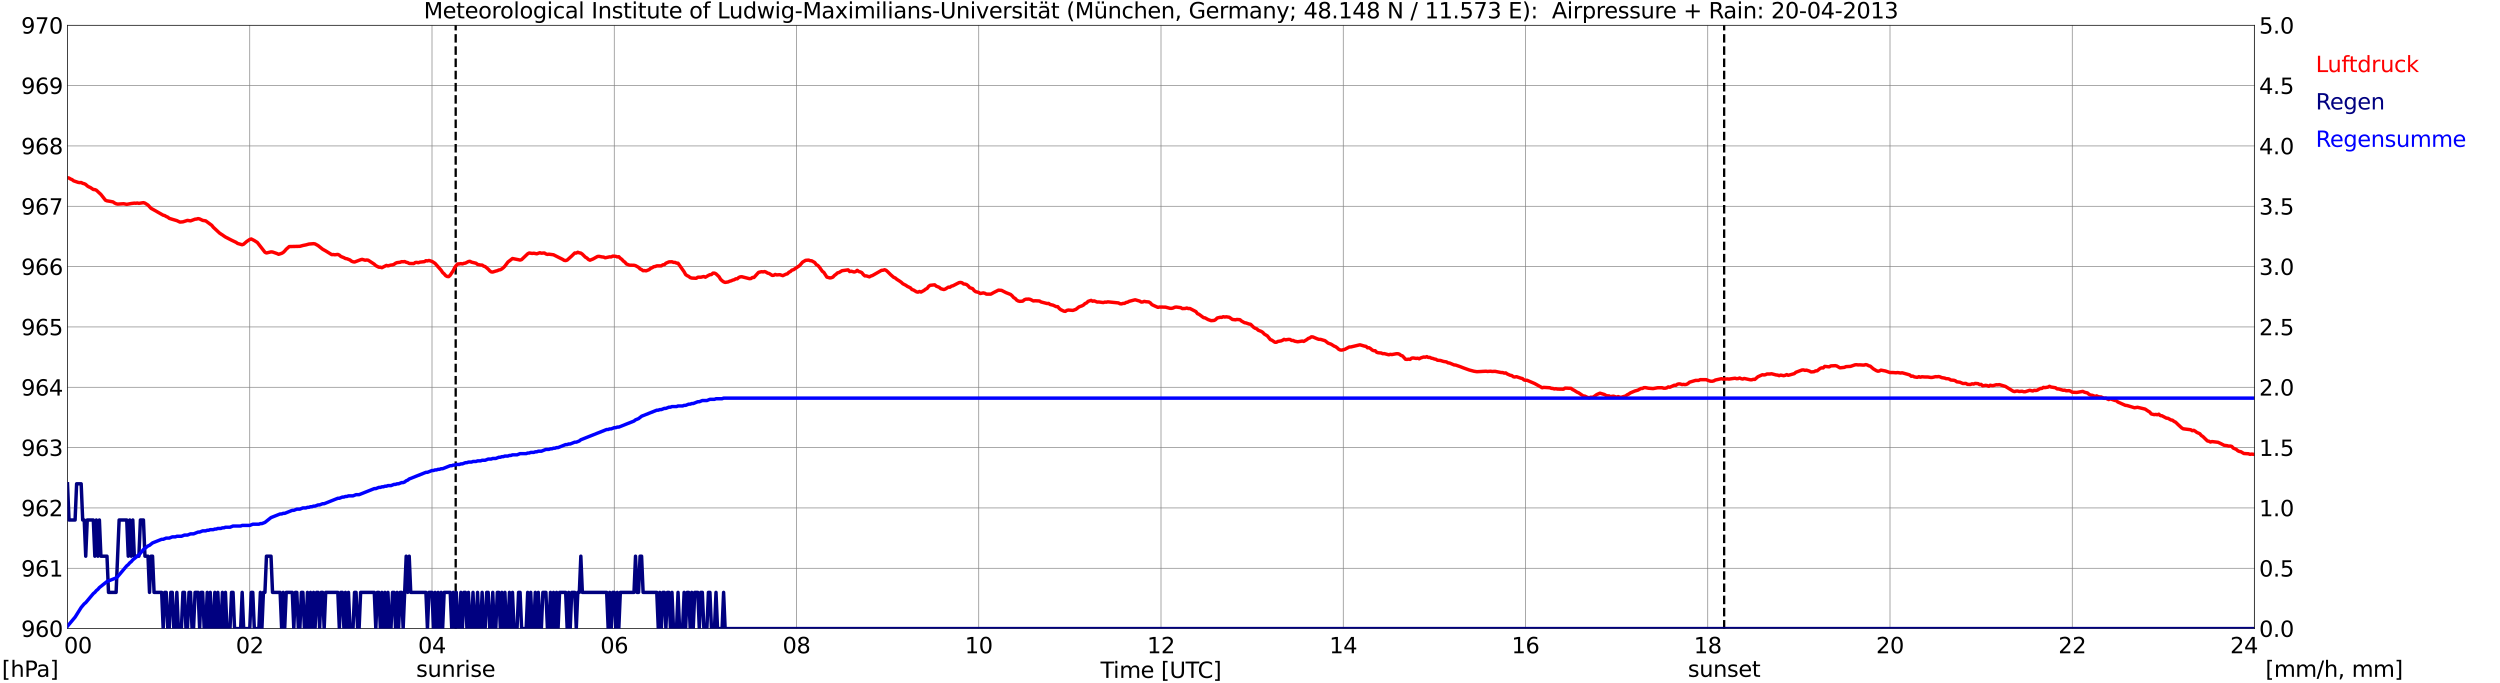 <?xml version="1.0" encoding="utf-8" standalone="no"?>
<!DOCTYPE svg PUBLIC "-//W3C//DTD SVG 1.1//EN"
  "http://www.w3.org/Graphics/SVG/1.1/DTD/svg11.dtd">
<svg xmlns:xlink="http://www.w3.org/1999/xlink" width="1085.4pt" height="296.64pt" viewBox="0 0 1085.4 296.64" xmlns="http://www.w3.org/2000/svg" version="1.1">
 <defs>
  <style type="text/css">*{stroke-linejoin: round; stroke-linecap: butt}</style>
 </defs>
 <g id="figure_1">
  <g id="patch_1">
   <path d="M 0 296.64 
L 1085.4 296.64 
L 1085.4 0 
L 0 0 
z
" style="fill: #ffffff"/>
  </g>
  <g id="axes_1">
   <g id="patch_2">
    <path d="M 29.306 272.909 
L 978.814 272.909 
L 978.814 10.976 
L 29.306 10.976 
z
" style="fill: #ffffff"/>
   </g>
   <g id="patch_3">
    <path d="M 978.814 272.909 
L 978.814 272.909 
L 978.814 10.976 
L 978.814 10.976 
z
" clip-path="url(#pbb63b3dda1)" style="fill: #d3d3d3; opacity: 0.25; stroke: #d3d3d3; stroke-linejoin: miter"/>
   </g>
   <g id="matplotlib.axis_1">
    <g id="xtick_1">
     <g id="line2d_1">
      <path d="M 29.306 272.909 
L 29.306 10.976 
" clip-path="url(#pbb63b3dda1)" style="fill: none; stroke: #808080; stroke-width: 0.3; stroke-linecap: square"/>
     </g>
     <g id="line2d_2"/>
     <g id="text_1">
      <!--    00 -->
      <g transform="translate(18.733 283.627) scale(0.095 -0.095)">
       <defs>
        <path id="DejaVuSans-20" transform="scale(0.016)"/>
        <path id="DejaVuSans-30" d="M 2034 4250 
Q 1547 4250 1301 3770 
Q 1056 3291 1056 2328 
Q 1056 1369 1301 889 
Q 1547 409 2034 409 
Q 2525 409 2770 889 
Q 3016 1369 3016 2328 
Q 3016 3291 2770 3770 
Q 2525 4250 2034 4250 
z
M 2034 4750 
Q 2819 4750 3233 4129 
Q 3647 3509 3647 2328 
Q 3647 1150 3233 529 
Q 2819 -91 2034 -91 
Q 1250 -91 836 529 
Q 422 1150 422 2328 
Q 422 3509 836 4129 
Q 1250 4750 2034 4750 
z
" transform="scale(0.016)"/>
       </defs>
       <use xlink:href="#DejaVuSans-20"/>
       <use xlink:href="#DejaVuSans-20" transform="translate(31.787 0)"/>
       <use xlink:href="#DejaVuSans-20" transform="translate(63.574 0)"/>
       <use xlink:href="#DejaVuSans-30" transform="translate(95.361 0)"/>
       <use xlink:href="#DejaVuSans-30" transform="translate(158.984 0)"/>
      </g>
     </g>
    </g>
    <g id="xtick_2">
     <g id="line2d_3">
      <path d="M 108.431 272.909 
L 108.431 10.976 
" clip-path="url(#pbb63b3dda1)" style="fill: none; stroke: #808080; stroke-width: 0.3; stroke-linecap: square"/>
     </g>
     <g id="line2d_4"/>
     <g id="text_2">
      <!-- 02 -->
      <g transform="translate(102.387 283.627) scale(0.095 -0.095)">
       <defs>
        <path id="DejaVuSans-32" d="M 1228 531 
L 3431 531 
L 3431 0 
L 469 0 
L 469 531 
Q 828 903 1448 1529 
Q 2069 2156 2228 2338 
Q 2531 2678 2651 2914 
Q 2772 3150 2772 3378 
Q 2772 3750 2511 3984 
Q 2250 4219 1831 4219 
Q 1534 4219 1204 4116 
Q 875 4013 500 3803 
L 500 4441 
Q 881 4594 1212 4672 
Q 1544 4750 1819 4750 
Q 2544 4750 2975 4387 
Q 3406 4025 3406 3419 
Q 3406 3131 3298 2873 
Q 3191 2616 2906 2266 
Q 2828 2175 2409 1742 
Q 1991 1309 1228 531 
z
" transform="scale(0.016)"/>
       </defs>
       <use xlink:href="#DejaVuSans-30"/>
       <use xlink:href="#DejaVuSans-32" transform="translate(63.623 0)"/>
      </g>
     </g>
    </g>
    <g id="xtick_3">
     <g id="line2d_5">
      <path d="M 187.557 272.909 
L 187.557 10.976 
" clip-path="url(#pbb63b3dda1)" style="fill: none; stroke: #808080; stroke-width: 0.3; stroke-linecap: square"/>
     </g>
     <g id="line2d_6"/>
     <g id="text_3">
      <!-- 04 -->
      <g transform="translate(181.513 283.627) scale(0.095 -0.095)">
       <defs>
        <path id="DejaVuSans-34" d="M 2419 4116 
L 825 1625 
L 2419 1625 
L 2419 4116 
z
M 2253 4666 
L 3047 4666 
L 3047 1625 
L 3713 1625 
L 3713 1100 
L 3047 1100 
L 3047 0 
L 2419 0 
L 2419 1100 
L 313 1100 
L 313 1709 
L 2253 4666 
z
" transform="scale(0.016)"/>
       </defs>
       <use xlink:href="#DejaVuSans-30"/>
       <use xlink:href="#DejaVuSans-34" transform="translate(63.623 0)"/>
      </g>
     </g>
    </g>
    <g id="xtick_4">
     <g id="line2d_7">
      <path d="M 266.683 272.909 
L 266.683 10.976 
" clip-path="url(#pbb63b3dda1)" style="fill: none; stroke: #808080; stroke-width: 0.3; stroke-linecap: square"/>
     </g>
     <g id="line2d_8"/>
     <g id="text_4">
      <!-- 06 -->
      <g transform="translate(260.638 283.627) scale(0.095 -0.095)">
       <defs>
        <path id="DejaVuSans-36" d="M 2113 2584 
Q 1688 2584 1439 2293 
Q 1191 2003 1191 1497 
Q 1191 994 1439 701 
Q 1688 409 2113 409 
Q 2538 409 2786 701 
Q 3034 994 3034 1497 
Q 3034 2003 2786 2293 
Q 2538 2584 2113 2584 
z
M 3366 4563 
L 3366 3988 
Q 3128 4100 2886 4159 
Q 2644 4219 2406 4219 
Q 1781 4219 1451 3797 
Q 1122 3375 1075 2522 
Q 1259 2794 1537 2939 
Q 1816 3084 2150 3084 
Q 2853 3084 3261 2657 
Q 3669 2231 3669 1497 
Q 3669 778 3244 343 
Q 2819 -91 2113 -91 
Q 1303 -91 875 529 
Q 447 1150 447 2328 
Q 447 3434 972 4092 
Q 1497 4750 2381 4750 
Q 2619 4750 2861 4703 
Q 3103 4656 3366 4563 
z
" transform="scale(0.016)"/>
       </defs>
       <use xlink:href="#DejaVuSans-30"/>
       <use xlink:href="#DejaVuSans-36" transform="translate(63.623 0)"/>
      </g>
     </g>
    </g>
    <g id="xtick_5">
     <g id="line2d_9">
      <path d="M 345.808 272.909 
L 345.808 10.976 
" clip-path="url(#pbb63b3dda1)" style="fill: none; stroke: #808080; stroke-width: 0.3; stroke-linecap: square"/>
     </g>
     <g id="line2d_10"/>
     <g id="text_5">
      <!-- 08 -->
      <g transform="translate(339.764 283.627) scale(0.095 -0.095)">
       <defs>
        <path id="DejaVuSans-38" d="M 2034 2216 
Q 1584 2216 1326 1975 
Q 1069 1734 1069 1313 
Q 1069 891 1326 650 
Q 1584 409 2034 409 
Q 2484 409 2743 651 
Q 3003 894 3003 1313 
Q 3003 1734 2745 1975 
Q 2488 2216 2034 2216 
z
M 1403 2484 
Q 997 2584 770 2862 
Q 544 3141 544 3541 
Q 544 4100 942 4425 
Q 1341 4750 2034 4750 
Q 2731 4750 3128 4425 
Q 3525 4100 3525 3541 
Q 3525 3141 3298 2862 
Q 3072 2584 2669 2484 
Q 3125 2378 3379 2068 
Q 3634 1759 3634 1313 
Q 3634 634 3220 271 
Q 2806 -91 2034 -91 
Q 1263 -91 848 271 
Q 434 634 434 1313 
Q 434 1759 690 2068 
Q 947 2378 1403 2484 
z
M 1172 3481 
Q 1172 3119 1398 2916 
Q 1625 2713 2034 2713 
Q 2441 2713 2670 2916 
Q 2900 3119 2900 3481 
Q 2900 3844 2670 4047 
Q 2441 4250 2034 4250 
Q 1625 4250 1398 4047 
Q 1172 3844 1172 3481 
z
" transform="scale(0.016)"/>
       </defs>
       <use xlink:href="#DejaVuSans-30"/>
       <use xlink:href="#DejaVuSans-38" transform="translate(63.623 0)"/>
      </g>
     </g>
    </g>
    <g id="xtick_6">
     <g id="line2d_11">
      <path d="M 424.934 272.909 
L 424.934 10.976 
" clip-path="url(#pbb63b3dda1)" style="fill: none; stroke: #808080; stroke-width: 0.3; stroke-linecap: square"/>
     </g>
     <g id="line2d_12"/>
     <g id="text_6">
      <!-- 10 -->
      <g transform="translate(418.89 283.627) scale(0.095 -0.095)">
       <defs>
        <path id="DejaVuSans-31" d="M 794 531 
L 1825 531 
L 1825 4091 
L 703 3866 
L 703 4441 
L 1819 4666 
L 2450 4666 
L 2450 531 
L 3481 531 
L 3481 0 
L 794 0 
L 794 531 
z
" transform="scale(0.016)"/>
       </defs>
       <use xlink:href="#DejaVuSans-31"/>
       <use xlink:href="#DejaVuSans-30" transform="translate(63.623 0)"/>
      </g>
     </g>
    </g>
    <g id="xtick_7">
     <g id="line2d_13">
      <path d="M 504.06 272.909 
L 504.06 10.976 
" clip-path="url(#pbb63b3dda1)" style="fill: none; stroke: #808080; stroke-width: 0.3; stroke-linecap: square"/>
     </g>
     <g id="line2d_14"/>
     <g id="text_7">
      <!-- 12 -->
      <g transform="translate(498.015 283.627) scale(0.095 -0.095)">
       <use xlink:href="#DejaVuSans-31"/>
       <use xlink:href="#DejaVuSans-32" transform="translate(63.623 0)"/>
      </g>
     </g>
    </g>
    <g id="xtick_8">
     <g id="line2d_15">
      <path d="M 583.185 272.909 
L 583.185 10.976 
" clip-path="url(#pbb63b3dda1)" style="fill: none; stroke: #808080; stroke-width: 0.3; stroke-linecap: square"/>
     </g>
     <g id="line2d_16"/>
     <g id="text_8">
      <!-- 14 -->
      <g transform="translate(577.141 283.627) scale(0.095 -0.095)">
       <use xlink:href="#DejaVuSans-31"/>
       <use xlink:href="#DejaVuSans-34" transform="translate(63.623 0)"/>
      </g>
     </g>
    </g>
    <g id="xtick_9">
     <g id="line2d_17">
      <path d="M 662.311 272.909 
L 662.311 10.976 
" clip-path="url(#pbb63b3dda1)" style="fill: none; stroke: #808080; stroke-width: 0.3; stroke-linecap: square"/>
     </g>
     <g id="line2d_18"/>
     <g id="text_9">
      <!-- 16 -->
      <g transform="translate(656.267 283.627) scale(0.095 -0.095)">
       <use xlink:href="#DejaVuSans-31"/>
       <use xlink:href="#DejaVuSans-36" transform="translate(63.623 0)"/>
      </g>
     </g>
    </g>
    <g id="xtick_10">
     <g id="line2d_19">
      <path d="M 741.437 272.909 
L 741.437 10.976 
" clip-path="url(#pbb63b3dda1)" style="fill: none; stroke: #808080; stroke-width: 0.3; stroke-linecap: square"/>
     </g>
     <g id="line2d_20"/>
     <g id="text_10">
      <!-- 18 -->
      <g transform="translate(735.392 283.627) scale(0.095 -0.095)">
       <use xlink:href="#DejaVuSans-31"/>
       <use xlink:href="#DejaVuSans-38" transform="translate(63.623 0)"/>
      </g>
     </g>
    </g>
    <g id="xtick_11">
     <g id="line2d_21">
      <path d="M 820.562 272.909 
L 820.562 10.976 
" clip-path="url(#pbb63b3dda1)" style="fill: none; stroke: #808080; stroke-width: 0.3; stroke-linecap: square"/>
     </g>
     <g id="line2d_22"/>
     <g id="text_11">
      <!-- 20 -->
      <g transform="translate(814.518 283.627) scale(0.095 -0.095)">
       <use xlink:href="#DejaVuSans-32"/>
       <use xlink:href="#DejaVuSans-30" transform="translate(63.623 0)"/>
      </g>
     </g>
    </g>
    <g id="xtick_12">
     <g id="line2d_23">
      <path d="M 899.688 272.909 
L 899.688 10.976 
" clip-path="url(#pbb63b3dda1)" style="fill: none; stroke: #808080; stroke-width: 0.3; stroke-linecap: square"/>
     </g>
     <g id="line2d_24"/>
     <g id="text_12">
      <!-- 22 -->
      <g transform="translate(893.644 283.627) scale(0.095 -0.095)">
       <use xlink:href="#DejaVuSans-32"/>
       <use xlink:href="#DejaVuSans-32" transform="translate(63.623 0)"/>
      </g>
     </g>
    </g>
    <g id="xtick_13">
     <g id="line2d_25">
      <path d="M 978.814 272.909 
L 978.814 10.976 
" clip-path="url(#pbb63b3dda1)" style="fill: none; stroke: #808080; stroke-width: 0.3; stroke-linecap: square"/>
     </g>
     <g id="line2d_26"/>
     <g id="text_13">
      <!-- 24    -->
      <g transform="translate(968.241 283.627) scale(0.095 -0.095)">
       <use xlink:href="#DejaVuSans-32"/>
       <use xlink:href="#DejaVuSans-34" transform="translate(63.623 0)"/>
       <use xlink:href="#DejaVuSans-20" transform="translate(127.246 0)"/>
       <use xlink:href="#DejaVuSans-20" transform="translate(159.033 0)"/>
       <use xlink:href="#DejaVuSans-20" transform="translate(190.82 0)"/>
      </g>
     </g>
    </g>
    <g id="text_14">
     <!-- Time [UTC] -->
     <g transform="translate(477.806 294.322) scale(0.095 -0.095)">
      <defs>
       <path id="DejaVuSans-54" d="M -19 4666 
L 3928 4666 
L 3928 4134 
L 2272 4134 
L 2272 0 
L 1638 0 
L 1638 4134 
L -19 4134 
L -19 4666 
z
" transform="scale(0.016)"/>
       <path id="DejaVuSans-69" d="M 603 3500 
L 1178 3500 
L 1178 0 
L 603 0 
L 603 3500 
z
M 603 4863 
L 1178 4863 
L 1178 4134 
L 603 4134 
L 603 4863 
z
" transform="scale(0.016)"/>
       <path id="DejaVuSans-6d" d="M 3328 2828 
Q 3544 3216 3844 3400 
Q 4144 3584 4550 3584 
Q 5097 3584 5394 3201 
Q 5691 2819 5691 2113 
L 5691 0 
L 5113 0 
L 5113 2094 
Q 5113 2597 4934 2840 
Q 4756 3084 4391 3084 
Q 3944 3084 3684 2787 
Q 3425 2491 3425 1978 
L 3425 0 
L 2847 0 
L 2847 2094 
Q 2847 2600 2669 2842 
Q 2491 3084 2119 3084 
Q 1678 3084 1418 2786 
Q 1159 2488 1159 1978 
L 1159 0 
L 581 0 
L 581 3500 
L 1159 3500 
L 1159 2956 
Q 1356 3278 1631 3431 
Q 1906 3584 2284 3584 
Q 2666 3584 2933 3390 
Q 3200 3197 3328 2828 
z
" transform="scale(0.016)"/>
       <path id="DejaVuSans-65" d="M 3597 1894 
L 3597 1613 
L 953 1613 
Q 991 1019 1311 708 
Q 1631 397 2203 397 
Q 2534 397 2845 478 
Q 3156 559 3463 722 
L 3463 178 
Q 3153 47 2828 -22 
Q 2503 -91 2169 -91 
Q 1331 -91 842 396 
Q 353 884 353 1716 
Q 353 2575 817 3079 
Q 1281 3584 2069 3584 
Q 2775 3584 3186 3129 
Q 3597 2675 3597 1894 
z
M 3022 2063 
Q 3016 2534 2758 2815 
Q 2500 3097 2075 3097 
Q 1594 3097 1305 2825 
Q 1016 2553 972 2059 
L 3022 2063 
z
" transform="scale(0.016)"/>
       <path id="DejaVuSans-5b" d="M 550 4863 
L 1875 4863 
L 1875 4416 
L 1125 4416 
L 1125 -397 
L 1875 -397 
L 1875 -844 
L 550 -844 
L 550 4863 
z
" transform="scale(0.016)"/>
       <path id="DejaVuSans-55" d="M 556 4666 
L 1191 4666 
L 1191 1831 
Q 1191 1081 1462 751 
Q 1734 422 2344 422 
Q 2950 422 3222 751 
Q 3494 1081 3494 1831 
L 3494 4666 
L 4128 4666 
L 4128 1753 
Q 4128 841 3676 375 
Q 3225 -91 2344 -91 
Q 1459 -91 1007 375 
Q 556 841 556 1753 
L 556 4666 
z
" transform="scale(0.016)"/>
       <path id="DejaVuSans-43" d="M 4122 4306 
L 4122 3641 
Q 3803 3938 3442 4084 
Q 3081 4231 2675 4231 
Q 1875 4231 1450 3742 
Q 1025 3253 1025 2328 
Q 1025 1406 1450 917 
Q 1875 428 2675 428 
Q 3081 428 3442 575 
Q 3803 722 4122 1019 
L 4122 359 
Q 3791 134 3420 21 
Q 3050 -91 2638 -91 
Q 1578 -91 968 557 
Q 359 1206 359 2328 
Q 359 3453 968 4101 
Q 1578 4750 2638 4750 
Q 3056 4750 3426 4639 
Q 3797 4528 4122 4306 
z
" transform="scale(0.016)"/>
       <path id="DejaVuSans-5d" d="M 1947 4863 
L 1947 -844 
L 622 -844 
L 622 -397 
L 1369 -397 
L 1369 4416 
L 622 4416 
L 622 4863 
L 1947 4863 
z
" transform="scale(0.016)"/>
      </defs>
      <use xlink:href="#DejaVuSans-54"/>
      <use xlink:href="#DejaVuSans-69" transform="translate(57.959 0)"/>
      <use xlink:href="#DejaVuSans-6d" transform="translate(85.742 0)"/>
      <use xlink:href="#DejaVuSans-65" transform="translate(183.154 0)"/>
      <use xlink:href="#DejaVuSans-20" transform="translate(244.678 0)"/>
      <use xlink:href="#DejaVuSans-5b" transform="translate(276.465 0)"/>
      <use xlink:href="#DejaVuSans-55" transform="translate(315.479 0)"/>
      <use xlink:href="#DejaVuSans-54" transform="translate(388.672 0)"/>
      <use xlink:href="#DejaVuSans-43" transform="translate(443.881 0)"/>
      <use xlink:href="#DejaVuSans-5d" transform="translate(513.705 0)"/>
     </g>
    </g>
   </g>
   <g id="matplotlib.axis_2">
    <g id="ytick_1">
     <g id="line2d_27">
      <path d="M 29.306 272.909 
L 978.814 272.909 
" clip-path="url(#pbb63b3dda1)" style="fill: none; stroke: #808080; stroke-width: 0.3; stroke-linecap: square"/>
     </g>
     <g id="line2d_28"/>
     <g id="text_15">
      <!-- 960 -->
      <g transform="translate(9.173 276.518) scale(0.095 -0.095)">
       <defs>
        <path id="DejaVuSans-39" d="M 703 97 
L 703 672 
Q 941 559 1184 500 
Q 1428 441 1663 441 
Q 2288 441 2617 861 
Q 2947 1281 2994 2138 
Q 2813 1869 2534 1725 
Q 2256 1581 1919 1581 
Q 1219 1581 811 2004 
Q 403 2428 403 3163 
Q 403 3881 828 4315 
Q 1253 4750 1959 4750 
Q 2769 4750 3195 4129 
Q 3622 3509 3622 2328 
Q 3622 1225 3098 567 
Q 2575 -91 1691 -91 
Q 1453 -91 1209 -44 
Q 966 3 703 97 
z
M 1959 2075 
Q 2384 2075 2632 2365 
Q 2881 2656 2881 3163 
Q 2881 3666 2632 3958 
Q 2384 4250 1959 4250 
Q 1534 4250 1286 3958 
Q 1038 3666 1038 3163 
Q 1038 2656 1286 2365 
Q 1534 2075 1959 2075 
z
" transform="scale(0.016)"/>
       </defs>
       <use xlink:href="#DejaVuSans-39"/>
       <use xlink:href="#DejaVuSans-36" transform="translate(63.623 0)"/>
       <use xlink:href="#DejaVuSans-30" transform="translate(127.246 0)"/>
      </g>
     </g>
    </g>
    <g id="ytick_2">
     <g id="line2d_29">
      <path d="M 29.306 246.715 
L 978.814 246.715 
" clip-path="url(#pbb63b3dda1)" style="fill: none; stroke: #808080; stroke-width: 0.3; stroke-linecap: square"/>
     </g>
     <g id="line2d_30"/>
     <g id="text_16">
      <!-- 961 -->
      <g transform="translate(9.173 250.325) scale(0.095 -0.095)">
       <use xlink:href="#DejaVuSans-39"/>
       <use xlink:href="#DejaVuSans-36" transform="translate(63.623 0)"/>
       <use xlink:href="#DejaVuSans-31" transform="translate(127.246 0)"/>
      </g>
     </g>
    </g>
    <g id="ytick_3">
     <g id="line2d_31">
      <path d="M 29.306 220.522 
L 978.814 220.522 
" clip-path="url(#pbb63b3dda1)" style="fill: none; stroke: #808080; stroke-width: 0.3; stroke-linecap: square"/>
     </g>
     <g id="line2d_32"/>
     <g id="text_17">
      <!-- 962 -->
      <g transform="translate(9.173 224.131) scale(0.095 -0.095)">
       <use xlink:href="#DejaVuSans-39"/>
       <use xlink:href="#DejaVuSans-36" transform="translate(63.623 0)"/>
       <use xlink:href="#DejaVuSans-32" transform="translate(127.246 0)"/>
      </g>
     </g>
    </g>
    <g id="ytick_4">
     <g id="line2d_33">
      <path d="M 29.306 194.329 
L 978.814 194.329 
" clip-path="url(#pbb63b3dda1)" style="fill: none; stroke: #808080; stroke-width: 0.3; stroke-linecap: square"/>
     </g>
     <g id="line2d_34"/>
     <g id="text_18">
      <!-- 963 -->
      <g transform="translate(9.173 197.938) scale(0.095 -0.095)">
       <defs>
        <path id="DejaVuSans-33" d="M 2597 2516 
Q 3050 2419 3304 2112 
Q 3559 1806 3559 1356 
Q 3559 666 3084 287 
Q 2609 -91 1734 -91 
Q 1441 -91 1130 -33 
Q 819 25 488 141 
L 488 750 
Q 750 597 1062 519 
Q 1375 441 1716 441 
Q 2309 441 2620 675 
Q 2931 909 2931 1356 
Q 2931 1769 2642 2001 
Q 2353 2234 1838 2234 
L 1294 2234 
L 1294 2753 
L 1863 2753 
Q 2328 2753 2575 2939 
Q 2822 3125 2822 3475 
Q 2822 3834 2567 4026 
Q 2313 4219 1838 4219 
Q 1578 4219 1281 4162 
Q 984 4106 628 3988 
L 628 4550 
Q 988 4650 1302 4700 
Q 1616 4750 1894 4750 
Q 2613 4750 3031 4423 
Q 3450 4097 3450 3541 
Q 3450 3153 3228 2886 
Q 3006 2619 2597 2516 
z
" transform="scale(0.016)"/>
       </defs>
       <use xlink:href="#DejaVuSans-39"/>
       <use xlink:href="#DejaVuSans-36" transform="translate(63.623 0)"/>
       <use xlink:href="#DejaVuSans-33" transform="translate(127.246 0)"/>
      </g>
     </g>
    </g>
    <g id="ytick_5">
     <g id="line2d_35">
      <path d="M 29.306 168.136 
L 978.814 168.136 
" clip-path="url(#pbb63b3dda1)" style="fill: none; stroke: #808080; stroke-width: 0.3; stroke-linecap: square"/>
     </g>
     <g id="line2d_36"/>
     <g id="text_19">
      <!-- 964 -->
      <g transform="translate(9.173 171.745) scale(0.095 -0.095)">
       <use xlink:href="#DejaVuSans-39"/>
       <use xlink:href="#DejaVuSans-36" transform="translate(63.623 0)"/>
       <use xlink:href="#DejaVuSans-34" transform="translate(127.246 0)"/>
      </g>
     </g>
    </g>
    <g id="ytick_6">
     <g id="line2d_37">
      <path d="M 29.306 141.942 
L 978.814 141.942 
" clip-path="url(#pbb63b3dda1)" style="fill: none; stroke: #808080; stroke-width: 0.3; stroke-linecap: square"/>
     </g>
     <g id="line2d_38"/>
     <g id="text_20">
      <!-- 965 -->
      <g transform="translate(9.173 145.551) scale(0.095 -0.095)">
       <defs>
        <path id="DejaVuSans-35" d="M 691 4666 
L 3169 4666 
L 3169 4134 
L 1269 4134 
L 1269 2991 
Q 1406 3038 1543 3061 
Q 1681 3084 1819 3084 
Q 2600 3084 3056 2656 
Q 3513 2228 3513 1497 
Q 3513 744 3044 326 
Q 2575 -91 1722 -91 
Q 1428 -91 1123 -41 
Q 819 9 494 109 
L 494 744 
Q 775 591 1075 516 
Q 1375 441 1709 441 
Q 2250 441 2565 725 
Q 2881 1009 2881 1497 
Q 2881 1984 2565 2268 
Q 2250 2553 1709 2553 
Q 1456 2553 1204 2497 
Q 953 2441 691 2322 
L 691 4666 
z
" transform="scale(0.016)"/>
       </defs>
       <use xlink:href="#DejaVuSans-39"/>
       <use xlink:href="#DejaVuSans-36" transform="translate(63.623 0)"/>
       <use xlink:href="#DejaVuSans-35" transform="translate(127.246 0)"/>
      </g>
     </g>
    </g>
    <g id="ytick_7">
     <g id="line2d_39">
      <path d="M 29.306 115.749 
L 978.814 115.749 
" clip-path="url(#pbb63b3dda1)" style="fill: none; stroke: #808080; stroke-width: 0.3; stroke-linecap: square"/>
     </g>
     <g id="line2d_40"/>
     <g id="text_21">
      <!-- 966 -->
      <g transform="translate(9.173 119.358) scale(0.095 -0.095)">
       <use xlink:href="#DejaVuSans-39"/>
       <use xlink:href="#DejaVuSans-36" transform="translate(63.623 0)"/>
       <use xlink:href="#DejaVuSans-36" transform="translate(127.246 0)"/>
      </g>
     </g>
    </g>
    <g id="ytick_8">
     <g id="line2d_41">
      <path d="M 29.306 89.556 
L 978.814 89.556 
" clip-path="url(#pbb63b3dda1)" style="fill: none; stroke: #808080; stroke-width: 0.3; stroke-linecap: square"/>
     </g>
     <g id="line2d_42"/>
     <g id="text_22">
      <!-- 967 -->
      <g transform="translate(9.173 93.165) scale(0.095 -0.095)">
       <defs>
        <path id="DejaVuSans-37" d="M 525 4666 
L 3525 4666 
L 3525 4397 
L 1831 0 
L 1172 0 
L 2766 4134 
L 525 4134 
L 525 4666 
z
" transform="scale(0.016)"/>
       </defs>
       <use xlink:href="#DejaVuSans-39"/>
       <use xlink:href="#DejaVuSans-36" transform="translate(63.623 0)"/>
       <use xlink:href="#DejaVuSans-37" transform="translate(127.246 0)"/>
      </g>
     </g>
    </g>
    <g id="ytick_9">
     <g id="line2d_43">
      <path d="M 29.306 63.362 
L 978.814 63.362 
" clip-path="url(#pbb63b3dda1)" style="fill: none; stroke: #808080; stroke-width: 0.3; stroke-linecap: square"/>
     </g>
     <g id="line2d_44"/>
     <g id="text_23">
      <!-- 968 -->
      <g transform="translate(9.173 66.972) scale(0.095 -0.095)">
       <use xlink:href="#DejaVuSans-39"/>
       <use xlink:href="#DejaVuSans-36" transform="translate(63.623 0)"/>
       <use xlink:href="#DejaVuSans-38" transform="translate(127.246 0)"/>
      </g>
     </g>
    </g>
    <g id="ytick_10">
     <g id="line2d_45">
      <path d="M 29.306 37.169 
L 978.814 37.169 
" clip-path="url(#pbb63b3dda1)" style="fill: none; stroke: #808080; stroke-width: 0.3; stroke-linecap: square"/>
     </g>
     <g id="line2d_46"/>
     <g id="text_24">
      <!-- 969 -->
      <g transform="translate(9.173 40.778) scale(0.095 -0.095)">
       <use xlink:href="#DejaVuSans-39"/>
       <use xlink:href="#DejaVuSans-36" transform="translate(63.623 0)"/>
       <use xlink:href="#DejaVuSans-39" transform="translate(127.246 0)"/>
      </g>
     </g>
    </g>
    <g id="ytick_11">
     <g id="line2d_47">
      <path d="M 29.306 10.976 
L 978.814 10.976 
" clip-path="url(#pbb63b3dda1)" style="fill: none; stroke: #808080; stroke-width: 0.3; stroke-linecap: square"/>
     </g>
     <g id="line2d_48"/>
     <g id="text_25">
      <!-- 970 -->
      <g transform="translate(9.173 14.585) scale(0.095 -0.095)">
       <use xlink:href="#DejaVuSans-39"/>
       <use xlink:href="#DejaVuSans-37" transform="translate(63.623 0)"/>
       <use xlink:href="#DejaVuSans-30" transform="translate(127.246 0)"/>
      </g>
     </g>
    </g>
   </g>
   <g id="line2d_49">
    <path d="M 197.843 272.909 
L 197.843 10.976 
" clip-path="url(#pbb63b3dda1)" style="fill: none; stroke-dasharray: 3.7,1.6; stroke-dashoffset: 0; stroke: #000000"/>
   </g>
   <g id="line2d_50">
    <path d="M 748.558 272.909 
L 748.558 10.976 
" clip-path="url(#pbb63b3dda1)" style="fill: none; stroke-dasharray: 3.7,1.6; stroke-dashoffset: 0; stroke: #000000"/>
   </g>
   <g id="line2d_51">
    <path d="M 29.306 77.157 
L 29.965 77.31 
L 30.625 77.716 
L 31.284 77.978 
L 31.943 78.502 
L 33.921 79.183 
L 34.581 79.288 
L 35.24 79.235 
L 35.9 79.602 
L 36.559 79.759 
L 37.218 80.074 
L 37.878 80.702 
L 38.537 81.121 
L 39.197 81.383 
L 40.515 82.274 
L 41.175 82.326 
L 41.834 82.588 
L 43.812 84.422 
L 45.79 86.936 
L 46.45 87.198 
L 47.768 87.408 
L 49.087 87.67 
L 49.747 88.141 
L 50.406 88.455 
L 51.065 88.613 
L 53.703 88.455 
L 55.022 88.717 
L 57 88.351 
L 58.319 88.194 
L 58.978 88.246 
L 59.637 88.141 
L 60.297 88.298 
L 62.275 87.984 
L 62.934 88.194 
L 64.253 89.032 
L 65.572 90.446 
L 66.89 91.18 
L 70.847 93.432 
L 71.506 93.589 
L 72.166 94.008 
L 72.825 94.27 
L 73.484 94.794 
L 74.803 95.213 
L 76.781 95.79 
L 78.1 96.418 
L 79.419 96.313 
L 81.397 95.685 
L 82.716 95.894 
L 84.694 95.161 
L 85.353 95.109 
L 86.013 94.899 
L 86.672 95.056 
L 87.991 95.685 
L 89.309 95.894 
L 91.947 97.833 
L 92.606 98.671 
L 94.584 100.504 
L 95.244 101.133 
L 97.881 102.914 
L 100.519 104.276 
L 102.497 105.219 
L 103.156 105.691 
L 105.135 106.267 
L 105.794 106.005 
L 107.113 104.853 
L 108.431 103.962 
L 109.091 103.752 
L 110.41 104.433 
L 111.728 105.272 
L 115.025 109.515 
L 115.685 109.829 
L 117.663 109.358 
L 118.322 109.41 
L 120.3 110.091 
L 120.96 110.405 
L 122.278 109.986 
L 122.938 109.62 
L 123.597 108.991 
L 124.257 108.205 
L 125.575 107.053 
L 130.191 106.948 
L 131.51 106.581 
L 132.829 106.319 
L 134.147 105.953 
L 136.125 105.795 
L 136.785 105.9 
L 138.104 106.634 
L 140.082 108.205 
L 141.4 108.939 
L 144.038 110.563 
L 144.697 110.51 
L 145.357 110.615 
L 146.676 110.458 
L 147.335 110.772 
L 147.994 111.348 
L 149.313 111.872 
L 149.972 112.239 
L 150.632 112.344 
L 151.951 112.868 
L 152.61 113.392 
L 153.269 113.653 
L 153.929 113.758 
L 156.566 112.763 
L 157.226 112.606 
L 158.544 112.972 
L 159.204 112.868 
L 159.863 112.972 
L 162.501 114.701 
L 163.16 115.33 
L 164.479 116.011 
L 165.138 116.011 
L 165.798 116.22 
L 167.776 115.225 
L 168.435 115.435 
L 169.754 115.068 
L 170.413 115.016 
L 171.073 114.754 
L 171.732 114.282 
L 172.391 114.02 
L 173.71 113.863 
L 174.37 113.601 
L 175.029 113.653 
L 175.688 113.549 
L 176.348 113.863 
L 177.007 114.02 
L 177.666 114.387 
L 179.645 114.439 
L 180.304 113.968 
L 180.963 113.915 
L 181.623 114.073 
L 182.282 113.811 
L 184.26 113.601 
L 184.92 113.182 
L 185.579 113.287 
L 186.238 113.077 
L 187.557 113.496 
L 188.876 114.334 
L 191.513 117.321 
L 192.173 118.316 
L 192.832 118.892 
L 193.492 119.678 
L 194.151 120.045 
L 194.81 120.097 
L 195.47 119.468 
L 196.788 117.478 
L 197.448 116.116 
L 198.107 115.225 
L 198.767 114.596 
L 199.426 114.596 
L 200.085 114.439 
L 200.745 114.596 
L 201.404 114.334 
L 202.063 114.23 
L 203.382 113.549 
L 204.042 113.444 
L 204.701 113.811 
L 206.679 114.282 
L 207.339 114.806 
L 208.657 115.068 
L 209.317 115.068 
L 209.976 115.539 
L 210.635 115.749 
L 211.954 116.849 
L 212.614 117.582 
L 213.273 118.054 
L 213.932 118.106 
L 215.251 117.687 
L 215.91 117.53 
L 216.57 117.216 
L 217.229 117.111 
L 217.889 116.744 
L 218.548 116.22 
L 219.207 115.539 
L 220.526 113.758 
L 222.504 112.239 
L 225.142 112.763 
L 225.801 112.92 
L 226.461 112.711 
L 229.098 110.196 
L 229.757 109.829 
L 231.076 110.039 
L 231.736 109.934 
L 233.054 110.196 
L 234.373 109.724 
L 235.033 109.934 
L 236.351 109.829 
L 237.011 110.248 
L 237.67 110.458 
L 238.329 110.353 
L 240.308 110.615 
L 244.264 112.606 
L 244.923 113.025 
L 245.583 113.13 
L 246.242 112.92 
L 248.22 111.139 
L 249.539 109.829 
L 250.198 109.882 
L 250.858 109.515 
L 251.517 109.777 
L 252.176 109.882 
L 252.836 110.353 
L 254.155 111.663 
L 254.814 112.029 
L 255.473 112.658 
L 256.133 112.972 
L 257.451 112.449 
L 258.77 111.715 
L 259.43 111.348 
L 260.089 111.296 
L 261.408 111.558 
L 262.067 111.61 
L 262.726 111.925 
L 264.705 111.506 
L 265.364 111.558 
L 266.023 111.191 
L 267.342 111.296 
L 268.002 111.558 
L 268.661 111.453 
L 269.32 112.134 
L 269.98 112.606 
L 270.639 113.339 
L 271.298 113.811 
L 271.958 114.596 
L 273.277 115.12 
L 275.255 115.173 
L 275.914 115.33 
L 277.233 116.063 
L 277.892 116.744 
L 278.552 117.059 
L 279.211 117.53 
L 279.87 117.478 
L 280.53 117.582 
L 281.849 117.059 
L 282.508 116.482 
L 283.167 116.22 
L 283.827 115.801 
L 284.486 115.697 
L 285.145 115.435 
L 287.124 115.435 
L 287.783 114.963 
L 288.442 114.911 
L 289.102 114.282 
L 290.42 113.706 
L 291.739 113.653 
L 292.399 113.915 
L 293.058 113.915 
L 293.717 114.23 
L 294.377 114.282 
L 297.014 118.002 
L 297.674 119.206 
L 298.333 119.678 
L 298.992 119.992 
L 299.652 120.516 
L 300.311 120.726 
L 302.289 120.83 
L 302.949 120.359 
L 304.267 120.359 
L 305.586 120.045 
L 306.246 120.359 
L 307.564 119.573 
L 308.224 119.259 
L 308.883 119.206 
L 309.543 118.578 
L 310.202 118.578 
L 310.861 118.892 
L 312.18 120.149 
L 312.839 121.25 
L 313.499 121.878 
L 314.158 122.35 
L 314.818 122.612 
L 316.136 122.402 
L 316.796 122.088 
L 317.455 121.931 
L 318.114 121.616 
L 318.774 121.459 
L 319.433 121.04 
L 320.093 121.04 
L 320.752 120.464 
L 321.411 120.202 
L 322.071 120.149 
L 325.368 120.988 
L 326.027 120.935 
L 326.686 120.464 
L 327.346 120.464 
L 329.324 118.263 
L 330.643 117.949 
L 331.302 118.054 
L 331.961 117.897 
L 332.621 118.159 
L 333.28 118.578 
L 333.94 118.735 
L 335.258 119.573 
L 335.918 119.521 
L 336.577 119.154 
L 337.236 119.364 
L 338.555 119.259 
L 339.874 119.678 
L 341.193 119.049 
L 341.852 118.892 
L 342.512 118.211 
L 343.171 117.897 
L 343.83 117.268 
L 344.49 117.111 
L 347.127 115.33 
L 348.446 113.811 
L 349.765 113.025 
L 351.083 112.92 
L 351.743 113.182 
L 352.402 113.234 
L 353.721 113.968 
L 354.38 114.858 
L 355.04 115.225 
L 355.699 115.906 
L 357.018 117.792 
L 357.677 118.263 
L 358.996 120.307 
L 360.315 120.673 
L 360.974 120.568 
L 361.634 120.307 
L 362.293 119.573 
L 362.952 119.102 
L 363.612 118.473 
L 364.271 118.316 
L 365.59 117.53 
L 368.227 117.163 
L 368.887 117.897 
L 369.546 117.74 
L 370.865 118.106 
L 371.524 117.897 
L 372.184 117.373 
L 372.843 117.897 
L 373.502 118.054 
L 374.162 118.368 
L 374.821 119.206 
L 375.481 119.783 
L 376.14 119.783 
L 377.459 120.202 
L 378.118 119.835 
L 378.777 119.626 
L 382.734 117.373 
L 383.393 117.321 
L 384.053 117.111 
L 384.712 117.373 
L 385.371 117.949 
L 386.69 119.259 
L 388.009 120.411 
L 388.668 120.673 
L 389.328 121.25 
L 390.646 122.088 
L 391.306 122.559 
L 391.965 123.188 
L 393.284 123.869 
L 393.943 124.34 
L 395.262 124.969 
L 395.921 125.702 
L 396.581 125.912 
L 397.899 126.698 
L 398.559 126.855 
L 399.218 126.541 
L 399.878 126.803 
L 401.196 126.069 
L 401.856 125.545 
L 402.515 125.231 
L 403.175 124.34 
L 403.834 123.869 
L 405.812 123.659 
L 406.471 124.236 
L 407.79 124.759 
L 408.45 125.336 
L 409.768 125.702 
L 410.428 125.493 
L 411.746 124.655 
L 412.406 124.707 
L 413.065 124.236 
L 413.725 124.078 
L 416.362 122.716 
L 417.022 122.612 
L 417.681 122.769 
L 418.34 123.293 
L 419 123.345 
L 419.659 123.555 
L 420.318 124.078 
L 420.978 124.864 
L 422.297 125.336 
L 422.956 126.174 
L 423.615 126.645 
L 424.934 126.96 
L 425.593 127.431 
L 426.912 127.169 
L 427.572 127.326 
L 428.231 127.693 
L 429.55 127.693 
L 430.209 127.693 
L 431.528 126.96 
L 433.506 125.964 
L 434.825 126.069 
L 436.803 127.064 
L 438.781 127.85 
L 439.44 128.426 
L 440.1 129.212 
L 440.759 129.579 
L 441.419 130.312 
L 442.078 130.679 
L 442.737 130.836 
L 444.056 130.732 
L 444.716 130.155 
L 445.375 129.893 
L 446.694 129.841 
L 447.353 129.998 
L 448.672 130.679 
L 449.331 130.574 
L 451.309 130.679 
L 451.969 131.098 
L 454.606 131.779 
L 455.266 131.727 
L 455.925 132.198 
L 457.244 132.513 
L 458.563 133.141 
L 459.222 133.141 
L 459.881 133.927 
L 460.541 134.451 
L 461.859 135.08 
L 462.519 135.184 
L 463.178 134.765 
L 463.838 134.608 
L 465.816 134.765 
L 467.134 134.294 
L 468.453 133.246 
L 469.772 132.775 
L 470.431 132.408 
L 471.091 131.779 
L 471.75 131.517 
L 472.409 130.836 
L 473.728 130.417 
L 474.388 130.784 
L 475.047 130.627 
L 476.366 131.151 
L 477.025 131.098 
L 479.003 131.36 
L 479.663 131.151 
L 480.322 131.203 
L 480.981 131.046 
L 485.597 131.517 
L 486.256 131.884 
L 486.916 131.936 
L 487.575 131.727 
L 488.235 131.727 
L 488.894 131.308 
L 489.553 131.203 
L 490.213 130.836 
L 492.191 130.312 
L 492.85 130.155 
L 494.828 130.732 
L 495.488 131.151 
L 496.147 131.098 
L 496.807 130.836 
L 497.466 130.993 
L 498.785 131.098 
L 499.444 131.517 
L 500.103 132.251 
L 501.422 132.879 
L 502.741 133.456 
L 503.4 133.298 
L 506.038 133.351 
L 508.016 133.875 
L 508.675 133.875 
L 509.335 133.718 
L 509.994 133.403 
L 510.654 133.298 
L 512.632 133.56 
L 513.291 133.979 
L 514.61 133.927 
L 515.269 133.718 
L 515.929 133.979 
L 516.588 133.927 
L 519.226 135.289 
L 519.885 136.18 
L 520.544 136.442 
L 522.522 137.908 
L 523.182 138.013 
L 524.501 138.747 
L 525.819 139.218 
L 527.138 139.113 
L 527.797 138.747 
L 528.457 138.066 
L 529.776 137.751 
L 530.435 137.804 
L 531.094 137.489 
L 531.754 137.647 
L 532.413 137.542 
L 533.732 137.751 
L 535.051 138.694 
L 536.369 138.851 
L 537.029 138.694 
L 538.348 138.799 
L 539.007 139.375 
L 540.326 140.109 
L 540.985 140.213 
L 542.304 140.685 
L 542.963 140.79 
L 544.282 142.099 
L 544.941 142.518 
L 545.601 142.728 
L 546.26 143.357 
L 547.579 143.881 
L 548.238 144.3 
L 548.898 145.033 
L 550.216 145.819 
L 551.535 147.443 
L 552.195 147.705 
L 553.513 148.595 
L 554.173 148.595 
L 554.832 148.229 
L 556.151 148.019 
L 556.81 147.757 
L 557.47 147.338 
L 558.129 147.548 
L 559.448 147.338 
L 560.107 147.39 
L 560.766 147.81 
L 561.426 147.81 
L 562.085 148.124 
L 563.404 148.386 
L 565.382 148.071 
L 566.042 148.229 
L 567.36 147.443 
L 568.02 146.919 
L 568.679 146.709 
L 569.338 146.238 
L 569.998 146.29 
L 571.976 147.129 
L 572.635 147.338 
L 573.295 147.338 
L 575.273 147.914 
L 576.592 148.962 
L 577.91 149.434 
L 579.229 150.272 
L 579.889 150.534 
L 580.548 151.005 
L 581.207 151.634 
L 581.867 151.948 
L 582.526 152 
L 583.845 151.686 
L 585.823 150.638 
L 586.482 150.638 
L 590.439 149.695 
L 592.417 150.272 
L 593.076 150.376 
L 593.736 151.005 
L 594.395 150.953 
L 595.054 151.372 
L 595.714 151.948 
L 596.373 152.262 
L 597.032 152.262 
L 597.692 152.943 
L 598.351 153.153 
L 599.67 153.258 
L 600.329 153.572 
L 600.989 153.52 
L 602.967 154.044 
L 603.626 153.834 
L 604.286 153.939 
L 606.264 153.572 
L 606.923 153.572 
L 607.582 153.782 
L 608.242 154.305 
L 608.901 154.515 
L 610.22 155.982 
L 610.879 156.034 
L 611.539 155.929 
L 612.198 156.034 
L 612.858 155.51 
L 613.517 155.406 
L 614.836 155.615 
L 615.495 155.51 
L 616.154 155.772 
L 616.814 155.406 
L 618.133 154.987 
L 618.792 155.091 
L 619.451 154.829 
L 620.111 155.196 
L 620.77 155.144 
L 621.429 155.51 
L 622.089 155.615 
L 622.748 155.877 
L 623.408 155.982 
L 624.067 156.401 
L 625.386 156.506 
L 626.705 156.925 
L 628.023 157.134 
L 628.683 157.553 
L 629.342 157.606 
L 631.32 158.444 
L 631.98 158.496 
L 633.958 159.177 
L 635.276 159.701 
L 637.914 160.644 
L 639.892 161.168 
L 641.211 161.378 
L 645.167 161.168 
L 645.827 161.273 
L 647.145 161.168 
L 647.805 161.273 
L 649.123 161.221 
L 651.761 161.744 
L 652.42 161.744 
L 653.08 162.006 
L 653.739 161.902 
L 654.399 162.373 
L 655.717 162.949 
L 656.377 163.054 
L 657.036 163.578 
L 657.695 163.683 
L 658.355 163.526 
L 660.333 164.207 
L 660.992 164.364 
L 661.652 164.94 
L 662.311 165.097 
L 662.97 165.097 
L 666.267 166.512 
L 667.586 167.245 
L 668.905 167.978 
L 669.564 168.345 
L 670.224 168.188 
L 672.861 168.345 
L 673.521 168.607 
L 674.18 168.659 
L 674.839 168.869 
L 675.499 168.764 
L 676.158 168.921 
L 678.796 168.974 
L 679.455 168.502 
L 682.092 168.607 
L 682.752 169.131 
L 683.411 169.445 
L 684.73 170.283 
L 685.389 170.545 
L 687.368 171.907 
L 688.027 171.96 
L 689.346 172.588 
L 690.005 172.693 
L 690.664 172.431 
L 691.324 172.536 
L 691.983 172.222 
L 693.302 171.279 
L 694.621 170.702 
L 696.599 171.279 
L 697.258 171.698 
L 697.918 171.855 
L 698.577 171.855 
L 699.236 172.274 
L 699.896 172.065 
L 700.555 172.012 
L 701.874 172.431 
L 702.533 172.169 
L 703.193 172.431 
L 703.852 172.484 
L 705.83 171.907 
L 706.49 171.384 
L 707.149 171.069 
L 707.808 170.598 
L 709.786 169.76 
L 711.105 169.393 
L 712.424 168.659 
L 713.083 168.659 
L 713.743 168.293 
L 714.402 168.293 
L 715.721 168.555 
L 717.699 168.712 
L 719.677 168.345 
L 721.655 168.345 
L 722.315 168.555 
L 722.974 168.555 
L 723.633 168.397 
L 724.293 167.978 
L 724.952 168.136 
L 726.93 167.245 
L 727.59 167.297 
L 728.249 166.826 
L 728.909 166.669 
L 729.568 166.721 
L 730.227 166.983 
L 730.887 166.878 
L 731.546 166.983 
L 732.205 166.878 
L 732.865 166.512 
L 733.524 165.935 
L 736.162 165.15 
L 737.48 165.15 
L 738.14 164.835 
L 740.777 164.835 
L 742.096 165.359 
L 742.756 165.516 
L 743.415 165.516 
L 744.074 165.359 
L 744.734 164.992 
L 747.371 164.416 
L 748.031 164.573 
L 750.009 164.521 
L 750.668 164.573 
L 753.306 164.207 
L 753.965 164.416 
L 754.624 164.364 
L 755.284 164.102 
L 755.943 164.416 
L 756.602 164.573 
L 757.262 164.311 
L 759.899 164.888 
L 760.559 164.888 
L 761.218 164.678 
L 761.878 164.73 
L 763.196 163.578 
L 765.174 162.687 
L 765.834 162.792 
L 766.493 162.687 
L 767.153 162.373 
L 768.471 162.373 
L 769.131 162.268 
L 771.109 162.792 
L 771.768 162.845 
L 772.428 163.106 
L 773.087 162.845 
L 774.406 163.106 
L 775.065 162.949 
L 775.725 162.635 
L 776.384 162.949 
L 779.021 162.216 
L 779.681 161.64 
L 782.318 160.644 
L 782.978 160.592 
L 783.637 160.801 
L 784.296 160.697 
L 785.615 161.116 
L 786.275 161.482 
L 787.593 161.378 
L 788.253 161.011 
L 788.912 161.011 
L 790.231 159.963 
L 790.89 159.701 
L 791.55 159.754 
L 792.209 159.073 
L 794.187 159.282 
L 794.847 158.863 
L 796.825 158.758 
L 797.484 158.916 
L 798.803 159.701 
L 800.781 159.492 
L 801.44 159.177 
L 803.419 159.073 
L 805.397 158.392 
L 806.056 158.339 
L 806.715 158.444 
L 807.375 158.392 
L 808.694 158.496 
L 809.353 158.496 
L 810.012 158.287 
L 810.672 158.444 
L 811.331 158.811 
L 811.99 158.968 
L 813.309 160.12 
L 814.628 160.906 
L 815.287 161.168 
L 815.947 161.063 
L 816.606 160.697 
L 818.584 161.063 
L 820.562 161.744 
L 821.881 161.744 
L 823.2 161.849 
L 823.859 161.744 
L 825.178 161.954 
L 825.837 161.849 
L 828.475 162.583 
L 829.134 162.792 
L 829.794 163.368 
L 830.453 163.264 
L 831.112 163.63 
L 832.431 163.84 
L 833.091 163.526 
L 833.75 163.787 
L 834.409 163.578 
L 835.728 163.683 
L 837.047 163.683 
L 838.366 163.892 
L 839.025 163.84 
L 840.344 163.526 
L 841.003 163.578 
L 841.663 163.473 
L 842.322 163.63 
L 842.981 163.945 
L 844.3 164.154 
L 844.959 164.416 
L 845.619 164.416 
L 846.278 164.573 
L 846.938 164.992 
L 848.256 165.097 
L 848.916 165.307 
L 849.575 165.778 
L 850.894 165.935 
L 852.213 166.512 
L 853.531 166.459 
L 854.191 166.878 
L 855.51 166.931 
L 856.169 166.616 
L 856.828 166.774 
L 857.488 166.459 
L 858.806 166.564 
L 859.466 166.983 
L 860.125 166.878 
L 860.785 167.507 
L 862.103 167.297 
L 862.763 167.402 
L 863.422 167.716 
L 864.082 167.245 
L 864.741 167.402 
L 865.4 167.402 
L 866.719 167.035 
L 867.378 167.088 
L 868.038 166.983 
L 870.675 167.769 
L 873.972 169.812 
L 874.632 170.021 
L 875.291 169.812 
L 875.95 169.76 
L 876.61 169.969 
L 877.929 169.864 
L 878.588 170.074 
L 879.247 170.074 
L 881.225 169.445 
L 882.544 169.76 
L 883.204 169.445 
L 883.863 169.55 
L 884.522 169.393 
L 885.841 168.659 
L 886.5 168.659 
L 887.16 168.188 
L 887.819 168.293 
L 889.138 168.083 
L 889.797 167.716 
L 890.457 168.031 
L 891.775 168.24 
L 892.435 168.345 
L 893.094 168.869 
L 893.754 168.869 
L 895.732 169.445 
L 896.391 169.393 
L 897.051 169.655 
L 898.369 169.602 
L 899.029 169.864 
L 899.688 170.283 
L 901.666 170.388 
L 904.304 169.917 
L 904.963 170.283 
L 906.282 170.598 
L 906.941 171.174 
L 907.601 171.541 
L 908.26 171.593 
L 908.919 171.803 
L 909.579 172.169 
L 910.238 171.855 
L 910.898 172.169 
L 911.557 172.326 
L 912.216 172.326 
L 913.535 172.955 
L 914.194 172.85 
L 915.513 173.479 
L 916.173 173.165 
L 918.151 173.846 
L 918.81 173.95 
L 919.469 174.527 
L 922.766 175.994 
L 923.426 176.046 
L 926.723 177.041 
L 928.041 176.832 
L 931.338 177.618 
L 932.657 178.508 
L 933.316 178.875 
L 933.976 179.713 
L 935.295 180.027 
L 935.954 179.923 
L 936.613 180.08 
L 937.273 179.818 
L 937.932 180.446 
L 938.592 180.499 
L 940.57 181.547 
L 941.229 181.599 
L 942.548 182.332 
L 943.207 182.437 
L 943.867 182.961 
L 944.526 183.275 
L 945.845 184.533 
L 947.163 185.737 
L 947.823 186.157 
L 951.12 186.576 
L 951.779 186.995 
L 952.438 186.838 
L 953.098 187.204 
L 953.757 187.728 
L 955.076 188.304 
L 955.735 189.09 
L 956.395 189.509 
L 958.373 191.448 
L 959.032 191.552 
L 959.692 191.919 
L 960.351 191.71 
L 962.989 192.024 
L 964.307 192.652 
L 965.626 193.334 
L 966.945 193.491 
L 967.604 193.7 
L 968.264 193.648 
L 968.923 193.805 
L 969.582 194.538 
L 970.901 195.115 
L 971.561 195.691 
L 972.22 196.005 
L 972.879 196.11 
L 974.198 196.896 
L 976.176 197.001 
L 976.836 197.263 
L 977.495 197.145 
L 978.154 197.21 
L 978.154 197.21 
" clip-path="url(#pbb63b3dda1)" style="fill: none; stroke: #ff0000; stroke-width: 1.5; stroke-linecap: square"/>
   </g>
   <g id="patch_4">
    <path d="M 29.306 272.909 
L 29.306 10.976 
" style="fill: none; stroke: #000000; stroke-width: 0.3; stroke-linejoin: miter; stroke-linecap: square"/>
   </g>
   <g id="patch_5">
    <path d="M 29.306 272.909 
L 978.814 272.909 
" style="fill: none; stroke: #000000; stroke-width: 0.3; stroke-linejoin: miter; stroke-linecap: square"/>
   </g>
   <g id="patch_6">
    <path d="M 29.306 10.976 
L 978.814 10.976 
" style="fill: none; stroke: #000000; stroke-width: 0.3; stroke-linejoin: miter; stroke-linecap: square"/>
   </g>
   <g id="text_26">
    <!-- sunrise -->
    <g transform="translate(180.679 293.863) scale(0.095 -0.095)">
     <defs>
      <path id="DejaVuSans-73" d="M 2834 3397 
L 2834 2853 
Q 2591 2978 2328 3040 
Q 2066 3103 1784 3103 
Q 1356 3103 1142 2972 
Q 928 2841 928 2578 
Q 928 2378 1081 2264 
Q 1234 2150 1697 2047 
L 1894 2003 
Q 2506 1872 2764 1633 
Q 3022 1394 3022 966 
Q 3022 478 2636 193 
Q 2250 -91 1575 -91 
Q 1294 -91 989 -36 
Q 684 19 347 128 
L 347 722 
Q 666 556 975 473 
Q 1284 391 1588 391 
Q 1994 391 2212 530 
Q 2431 669 2431 922 
Q 2431 1156 2273 1281 
Q 2116 1406 1581 1522 
L 1381 1569 
Q 847 1681 609 1914 
Q 372 2147 372 2553 
Q 372 3047 722 3315 
Q 1072 3584 1716 3584 
Q 2034 3584 2315 3537 
Q 2597 3491 2834 3397 
z
" transform="scale(0.016)"/>
      <path id="DejaVuSans-75" d="M 544 1381 
L 544 3500 
L 1119 3500 
L 1119 1403 
Q 1119 906 1312 657 
Q 1506 409 1894 409 
Q 2359 409 2629 706 
Q 2900 1003 2900 1516 
L 2900 3500 
L 3475 3500 
L 3475 0 
L 2900 0 
L 2900 538 
Q 2691 219 2414 64 
Q 2138 -91 1772 -91 
Q 1169 -91 856 284 
Q 544 659 544 1381 
z
M 1991 3584 
L 1991 3584 
z
" transform="scale(0.016)"/>
      <path id="DejaVuSans-6e" d="M 3513 2113 
L 3513 0 
L 2938 0 
L 2938 2094 
Q 2938 2591 2744 2837 
Q 2550 3084 2163 3084 
Q 1697 3084 1428 2787 
Q 1159 2491 1159 1978 
L 1159 0 
L 581 0 
L 581 3500 
L 1159 3500 
L 1159 2956 
Q 1366 3272 1645 3428 
Q 1925 3584 2291 3584 
Q 2894 3584 3203 3211 
Q 3513 2838 3513 2113 
z
" transform="scale(0.016)"/>
      <path id="DejaVuSans-72" d="M 2631 2963 
Q 2534 3019 2420 3045 
Q 2306 3072 2169 3072 
Q 1681 3072 1420 2755 
Q 1159 2438 1159 1844 
L 1159 0 
L 581 0 
L 581 3500 
L 1159 3500 
L 1159 2956 
Q 1341 3275 1631 3429 
Q 1922 3584 2338 3584 
Q 2397 3584 2469 3576 
Q 2541 3569 2628 3553 
L 2631 2963 
z
" transform="scale(0.016)"/>
     </defs>
     <use xlink:href="#DejaVuSans-73"/>
     <use xlink:href="#DejaVuSans-75" transform="translate(52.1 0)"/>
     <use xlink:href="#DejaVuSans-6e" transform="translate(115.479 0)"/>
     <use xlink:href="#DejaVuSans-72" transform="translate(178.857 0)"/>
     <use xlink:href="#DejaVuSans-69" transform="translate(219.971 0)"/>
     <use xlink:href="#DejaVuSans-73" transform="translate(247.754 0)"/>
     <use xlink:href="#DejaVuSans-65" transform="translate(299.854 0)"/>
    </g>
   </g>
   <g id="text_27">
    <!-- sunset -->
    <g transform="translate(732.804 293.863) scale(0.095 -0.095)">
     <defs>
      <path id="DejaVuSans-74" d="M 1172 4494 
L 1172 3500 
L 2356 3500 
L 2356 3053 
L 1172 3053 
L 1172 1153 
Q 1172 725 1289 603 
Q 1406 481 1766 481 
L 2356 481 
L 2356 0 
L 1766 0 
Q 1100 0 847 248 
Q 594 497 594 1153 
L 594 3053 
L 172 3053 
L 172 3500 
L 594 3500 
L 594 4494 
L 1172 4494 
z
" transform="scale(0.016)"/>
     </defs>
     <use xlink:href="#DejaVuSans-73"/>
     <use xlink:href="#DejaVuSans-75" transform="translate(52.1 0)"/>
     <use xlink:href="#DejaVuSans-6e" transform="translate(115.479 0)"/>
     <use xlink:href="#DejaVuSans-73" transform="translate(178.857 0)"/>
     <use xlink:href="#DejaVuSans-65" transform="translate(230.957 0)"/>
     <use xlink:href="#DejaVuSans-74" transform="translate(292.48 0)"/>
    </g>
   </g>
   <g id="text_28">
    <!-- [hPa] -->
    <g transform="translate(0.821 293.863) scale(0.095 -0.095)">
     <defs>
      <path id="DejaVuSans-68" d="M 3513 2113 
L 3513 0 
L 2938 0 
L 2938 2094 
Q 2938 2591 2744 2837 
Q 2550 3084 2163 3084 
Q 1697 3084 1428 2787 
Q 1159 2491 1159 1978 
L 1159 0 
L 581 0 
L 581 4863 
L 1159 4863 
L 1159 2956 
Q 1366 3272 1645 3428 
Q 1925 3584 2291 3584 
Q 2894 3584 3203 3211 
Q 3513 2838 3513 2113 
z
" transform="scale(0.016)"/>
      <path id="DejaVuSans-50" d="M 1259 4147 
L 1259 2394 
L 2053 2394 
Q 2494 2394 2734 2622 
Q 2975 2850 2975 3272 
Q 2975 3691 2734 3919 
Q 2494 4147 2053 4147 
L 1259 4147 
z
M 628 4666 
L 2053 4666 
Q 2838 4666 3239 4311 
Q 3641 3956 3641 3272 
Q 3641 2581 3239 2228 
Q 2838 1875 2053 1875 
L 1259 1875 
L 1259 0 
L 628 0 
L 628 4666 
z
" transform="scale(0.016)"/>
      <path id="DejaVuSans-61" d="M 2194 1759 
Q 1497 1759 1228 1600 
Q 959 1441 959 1056 
Q 959 750 1161 570 
Q 1363 391 1709 391 
Q 2188 391 2477 730 
Q 2766 1069 2766 1631 
L 2766 1759 
L 2194 1759 
z
M 3341 1997 
L 3341 0 
L 2766 0 
L 2766 531 
Q 2569 213 2275 61 
Q 1981 -91 1556 -91 
Q 1019 -91 701 211 
Q 384 513 384 1019 
Q 384 1609 779 1909 
Q 1175 2209 1959 2209 
L 2766 2209 
L 2766 2266 
Q 2766 2663 2505 2880 
Q 2244 3097 1772 3097 
Q 1472 3097 1187 3025 
Q 903 2953 641 2809 
L 641 3341 
Q 956 3463 1253 3523 
Q 1550 3584 1831 3584 
Q 2591 3584 2966 3190 
Q 3341 2797 3341 1997 
z
" transform="scale(0.016)"/>
     </defs>
     <use xlink:href="#DejaVuSans-5b"/>
     <use xlink:href="#DejaVuSans-68" transform="translate(39.014 0)"/>
     <use xlink:href="#DejaVuSans-50" transform="translate(102.393 0)"/>
     <use xlink:href="#DejaVuSans-61" transform="translate(158.195 0)"/>
     <use xlink:href="#DejaVuSans-5d" transform="translate(219.475 0)"/>
    </g>
   </g>
   <g id="text_29">
    <!-- Luftdruck -->
    <g style="fill: #ff0000" transform="translate(1005.4 31.291) scale(0.095 -0.095)">
     <defs>
      <path id="DejaVuSans-4c" d="M 628 4666 
L 1259 4666 
L 1259 531 
L 3531 531 
L 3531 0 
L 628 0 
L 628 4666 
z
" transform="scale(0.016)"/>
      <path id="DejaVuSans-66" d="M 2375 4863 
L 2375 4384 
L 1825 4384 
Q 1516 4384 1395 4259 
Q 1275 4134 1275 3809 
L 1275 3500 
L 2222 3500 
L 2222 3053 
L 1275 3053 
L 1275 0 
L 697 0 
L 697 3053 
L 147 3053 
L 147 3500 
L 697 3500 
L 697 3744 
Q 697 4328 969 4595 
Q 1241 4863 1831 4863 
L 2375 4863 
z
" transform="scale(0.016)"/>
      <path id="DejaVuSans-64" d="M 2906 2969 
L 2906 4863 
L 3481 4863 
L 3481 0 
L 2906 0 
L 2906 525 
Q 2725 213 2448 61 
Q 2172 -91 1784 -91 
Q 1150 -91 751 415 
Q 353 922 353 1747 
Q 353 2572 751 3078 
Q 1150 3584 1784 3584 
Q 2172 3584 2448 3432 
Q 2725 3281 2906 2969 
z
M 947 1747 
Q 947 1113 1208 752 
Q 1469 391 1925 391 
Q 2381 391 2643 752 
Q 2906 1113 2906 1747 
Q 2906 2381 2643 2742 
Q 2381 3103 1925 3103 
Q 1469 3103 1208 2742 
Q 947 2381 947 1747 
z
" transform="scale(0.016)"/>
      <path id="DejaVuSans-63" d="M 3122 3366 
L 3122 2828 
Q 2878 2963 2633 3030 
Q 2388 3097 2138 3097 
Q 1578 3097 1268 2742 
Q 959 2388 959 1747 
Q 959 1106 1268 751 
Q 1578 397 2138 397 
Q 2388 397 2633 464 
Q 2878 531 3122 666 
L 3122 134 
Q 2881 22 2623 -34 
Q 2366 -91 2075 -91 
Q 1284 -91 818 406 
Q 353 903 353 1747 
Q 353 2603 823 3093 
Q 1294 3584 2113 3584 
Q 2378 3584 2631 3529 
Q 2884 3475 3122 3366 
z
" transform="scale(0.016)"/>
      <path id="DejaVuSans-6b" d="M 581 4863 
L 1159 4863 
L 1159 1991 
L 2875 3500 
L 3609 3500 
L 1753 1863 
L 3688 0 
L 2938 0 
L 1159 1709 
L 1159 0 
L 581 0 
L 581 4863 
z
" transform="scale(0.016)"/>
     </defs>
     <use xlink:href="#DejaVuSans-4c"/>
     <use xlink:href="#DejaVuSans-75" transform="translate(53.963 0)"/>
     <use xlink:href="#DejaVuSans-66" transform="translate(117.342 0)"/>
     <use xlink:href="#DejaVuSans-74" transform="translate(150.797 0)"/>
     <use xlink:href="#DejaVuSans-64" transform="translate(190.006 0)"/>
     <use xlink:href="#DejaVuSans-72" transform="translate(253.482 0)"/>
     <use xlink:href="#DejaVuSans-75" transform="translate(294.596 0)"/>
     <use xlink:href="#DejaVuSans-63" transform="translate(357.975 0)"/>
     <use xlink:href="#DejaVuSans-6b" transform="translate(412.955 0)"/>
    </g>
   </g>
   <g id="text_30">
    <!-- Regen -->
    <g style="fill: #000080" transform="translate(1005.4 47.531) scale(0.095 -0.095)">
     <defs>
      <path id="DejaVuSans-52" d="M 2841 2188 
Q 3044 2119 3236 1894 
Q 3428 1669 3622 1275 
L 4263 0 
L 3584 0 
L 2988 1197 
Q 2756 1666 2539 1819 
Q 2322 1972 1947 1972 
L 1259 1972 
L 1259 0 
L 628 0 
L 628 4666 
L 2053 4666 
Q 2853 4666 3247 4331 
Q 3641 3997 3641 3322 
Q 3641 2881 3436 2590 
Q 3231 2300 2841 2188 
z
M 1259 4147 
L 1259 2491 
L 2053 2491 
Q 2509 2491 2742 2702 
Q 2975 2913 2975 3322 
Q 2975 3731 2742 3939 
Q 2509 4147 2053 4147 
L 1259 4147 
z
" transform="scale(0.016)"/>
      <path id="DejaVuSans-67" d="M 2906 1791 
Q 2906 2416 2648 2759 
Q 2391 3103 1925 3103 
Q 1463 3103 1205 2759 
Q 947 2416 947 1791 
Q 947 1169 1205 825 
Q 1463 481 1925 481 
Q 2391 481 2648 825 
Q 2906 1169 2906 1791 
z
M 3481 434 
Q 3481 -459 3084 -895 
Q 2688 -1331 1869 -1331 
Q 1566 -1331 1297 -1286 
Q 1028 -1241 775 -1147 
L 775 -588 
Q 1028 -725 1275 -790 
Q 1522 -856 1778 -856 
Q 2344 -856 2625 -561 
Q 2906 -266 2906 331 
L 2906 616 
Q 2728 306 2450 153 
Q 2172 0 1784 0 
Q 1141 0 747 490 
Q 353 981 353 1791 
Q 353 2603 747 3093 
Q 1141 3584 1784 3584 
Q 2172 3584 2450 3431 
Q 2728 3278 2906 2969 
L 2906 3500 
L 3481 3500 
L 3481 434 
z
" transform="scale(0.016)"/>
     </defs>
     <use xlink:href="#DejaVuSans-52"/>
     <use xlink:href="#DejaVuSans-65" transform="translate(64.982 0)"/>
     <use xlink:href="#DejaVuSans-67" transform="translate(126.506 0)"/>
     <use xlink:href="#DejaVuSans-65" transform="translate(189.982 0)"/>
     <use xlink:href="#DejaVuSans-6e" transform="translate(251.506 0)"/>
    </g>
   </g>
   <g id="text_31">
    <!-- Regensumme -->
    <g style="fill: #0000ff" transform="translate(1005.4 63.771) scale(0.095 -0.095)">
     <use xlink:href="#DejaVuSans-52"/>
     <use xlink:href="#DejaVuSans-65" transform="translate(64.982 0)"/>
     <use xlink:href="#DejaVuSans-67" transform="translate(126.506 0)"/>
     <use xlink:href="#DejaVuSans-65" transform="translate(189.982 0)"/>
     <use xlink:href="#DejaVuSans-6e" transform="translate(251.506 0)"/>
     <use xlink:href="#DejaVuSans-73" transform="translate(314.885 0)"/>
     <use xlink:href="#DejaVuSans-75" transform="translate(366.984 0)"/>
     <use xlink:href="#DejaVuSans-6d" transform="translate(430.363 0)"/>
     <use xlink:href="#DejaVuSans-6d" transform="translate(527.775 0)"/>
     <use xlink:href="#DejaVuSans-65" transform="translate(625.188 0)"/>
    </g>
   </g>
   <g id="text_32">
    <!-- Meteorological Institute of Ludwig-Maximilians-Universität (München, Germany; 48.148 N / 11.573 E):  Airpressure + Rain: 20-04-2013 -->
    <g transform="translate(183.991 7.976) scale(0.095 -0.095)">
     <defs>
      <path id="DejaVuSans-4d" d="M 628 4666 
L 1569 4666 
L 2759 1491 
L 3956 4666 
L 4897 4666 
L 4897 0 
L 4281 0 
L 4281 4097 
L 3078 897 
L 2444 897 
L 1241 4097 
L 1241 0 
L 628 0 
L 628 4666 
z
" transform="scale(0.016)"/>
      <path id="DejaVuSans-6f" d="M 1959 3097 
Q 1497 3097 1228 2736 
Q 959 2375 959 1747 
Q 959 1119 1226 758 
Q 1494 397 1959 397 
Q 2419 397 2687 759 
Q 2956 1122 2956 1747 
Q 2956 2369 2687 2733 
Q 2419 3097 1959 3097 
z
M 1959 3584 
Q 2709 3584 3137 3096 
Q 3566 2609 3566 1747 
Q 3566 888 3137 398 
Q 2709 -91 1959 -91 
Q 1206 -91 779 398 
Q 353 888 353 1747 
Q 353 2609 779 3096 
Q 1206 3584 1959 3584 
z
" transform="scale(0.016)"/>
      <path id="DejaVuSans-6c" d="M 603 4863 
L 1178 4863 
L 1178 0 
L 603 0 
L 603 4863 
z
" transform="scale(0.016)"/>
      <path id="DejaVuSans-49" d="M 628 4666 
L 1259 4666 
L 1259 0 
L 628 0 
L 628 4666 
z
" transform="scale(0.016)"/>
      <path id="DejaVuSans-77" d="M 269 3500 
L 844 3500 
L 1563 769 
L 2278 3500 
L 2956 3500 
L 3675 769 
L 4391 3500 
L 4966 3500 
L 4050 0 
L 3372 0 
L 2619 2869 
L 1863 0 
L 1184 0 
L 269 3500 
z
" transform="scale(0.016)"/>
      <path id="DejaVuSans-2d" d="M 313 2009 
L 1997 2009 
L 1997 1497 
L 313 1497 
L 313 2009 
z
" transform="scale(0.016)"/>
      <path id="DejaVuSans-78" d="M 3513 3500 
L 2247 1797 
L 3578 0 
L 2900 0 
L 1881 1375 
L 863 0 
L 184 0 
L 1544 1831 
L 300 3500 
L 978 3500 
L 1906 2253 
L 2834 3500 
L 3513 3500 
z
" transform="scale(0.016)"/>
      <path id="DejaVuSans-76" d="M 191 3500 
L 800 3500 
L 1894 563 
L 2988 3500 
L 3597 3500 
L 2284 0 
L 1503 0 
L 191 3500 
z
" transform="scale(0.016)"/>
      <path id="DejaVuSans-e4" d="M 2194 1759 
Q 1497 1759 1228 1600 
Q 959 1441 959 1056 
Q 959 750 1161 570 
Q 1363 391 1709 391 
Q 2188 391 2477 730 
Q 2766 1069 2766 1631 
L 2766 1759 
L 2194 1759 
z
M 3341 1997 
L 3341 0 
L 2766 0 
L 2766 531 
Q 2569 213 2275 61 
Q 1981 -91 1556 -91 
Q 1019 -91 701 211 
Q 384 513 384 1019 
Q 384 1609 779 1909 
Q 1175 2209 1959 2209 
L 2766 2209 
L 2766 2266 
Q 2766 2663 2505 2880 
Q 2244 3097 1772 3097 
Q 1472 3097 1187 3025 
Q 903 2953 641 2809 
L 641 3341 
Q 956 3463 1253 3523 
Q 1550 3584 1831 3584 
Q 2591 3584 2966 3190 
Q 3341 2797 3341 1997 
z
M 2150 4850 
L 2784 4850 
L 2784 4219 
L 2150 4219 
L 2150 4850 
z
M 928 4850 
L 1562 4850 
L 1562 4219 
L 928 4219 
L 928 4850 
z
" transform="scale(0.016)"/>
      <path id="DejaVuSans-28" d="M 1984 4856 
Q 1566 4138 1362 3434 
Q 1159 2731 1159 2009 
Q 1159 1288 1364 580 
Q 1569 -128 1984 -844 
L 1484 -844 
Q 1016 -109 783 600 
Q 550 1309 550 2009 
Q 550 2706 781 3412 
Q 1013 4119 1484 4856 
L 1984 4856 
z
" transform="scale(0.016)"/>
      <path id="DejaVuSans-fc" d="M 544 1381 
L 544 3500 
L 1119 3500 
L 1119 1403 
Q 1119 906 1312 657 
Q 1506 409 1894 409 
Q 2359 409 2629 706 
Q 2900 1003 2900 1516 
L 2900 3500 
L 3475 3500 
L 3475 0 
L 2900 0 
L 2900 538 
Q 2691 219 2414 64 
Q 2138 -91 1772 -91 
Q 1169 -91 856 284 
Q 544 659 544 1381 
z
M 1991 3584 
L 1991 3584 
z
M 2278 4850 
L 2912 4850 
L 2912 4219 
L 2278 4219 
L 2278 4850 
z
M 1056 4850 
L 1690 4850 
L 1690 4219 
L 1056 4219 
L 1056 4850 
z
" transform="scale(0.016)"/>
      <path id="DejaVuSans-2c" d="M 750 794 
L 1409 794 
L 1409 256 
L 897 -744 
L 494 -744 
L 750 256 
L 750 794 
z
" transform="scale(0.016)"/>
      <path id="DejaVuSans-47" d="M 3809 666 
L 3809 1919 
L 2778 1919 
L 2778 2438 
L 4434 2438 
L 4434 434 
Q 4069 175 3628 42 
Q 3188 -91 2688 -91 
Q 1594 -91 976 548 
Q 359 1188 359 2328 
Q 359 3472 976 4111 
Q 1594 4750 2688 4750 
Q 3144 4750 3555 4637 
Q 3966 4525 4313 4306 
L 4313 3634 
Q 3963 3931 3569 4081 
Q 3175 4231 2741 4231 
Q 1884 4231 1454 3753 
Q 1025 3275 1025 2328 
Q 1025 1384 1454 906 
Q 1884 428 2741 428 
Q 3075 428 3337 486 
Q 3600 544 3809 666 
z
" transform="scale(0.016)"/>
      <path id="DejaVuSans-79" d="M 2059 -325 
Q 1816 -950 1584 -1140 
Q 1353 -1331 966 -1331 
L 506 -1331 
L 506 -850 
L 844 -850 
Q 1081 -850 1212 -737 
Q 1344 -625 1503 -206 
L 1606 56 
L 191 3500 
L 800 3500 
L 1894 763 
L 2988 3500 
L 3597 3500 
L 2059 -325 
z
" transform="scale(0.016)"/>
      <path id="DejaVuSans-3b" d="M 750 3309 
L 1409 3309 
L 1409 2516 
L 750 2516 
L 750 3309 
z
M 750 794 
L 1409 794 
L 1409 256 
L 897 -744 
L 494 -744 
L 750 256 
L 750 794 
z
" transform="scale(0.016)"/>
      <path id="DejaVuSans-2e" d="M 684 794 
L 1344 794 
L 1344 0 
L 684 0 
L 684 794 
z
" transform="scale(0.016)"/>
      <path id="DejaVuSans-4e" d="M 628 4666 
L 1478 4666 
L 3547 763 
L 3547 4666 
L 4159 4666 
L 4159 0 
L 3309 0 
L 1241 3903 
L 1241 0 
L 628 0 
L 628 4666 
z
" transform="scale(0.016)"/>
      <path id="DejaVuSans-2f" d="M 1625 4666 
L 2156 4666 
L 531 -594 
L 0 -594 
L 1625 4666 
z
" transform="scale(0.016)"/>
      <path id="DejaVuSans-45" d="M 628 4666 
L 3578 4666 
L 3578 4134 
L 1259 4134 
L 1259 2753 
L 3481 2753 
L 3481 2222 
L 1259 2222 
L 1259 531 
L 3634 531 
L 3634 0 
L 628 0 
L 628 4666 
z
" transform="scale(0.016)"/>
      <path id="DejaVuSans-29" d="M 513 4856 
L 1013 4856 
Q 1481 4119 1714 3412 
Q 1947 2706 1947 2009 
Q 1947 1309 1714 600 
Q 1481 -109 1013 -844 
L 513 -844 
Q 928 -128 1133 580 
Q 1338 1288 1338 2009 
Q 1338 2731 1133 3434 
Q 928 4138 513 4856 
z
" transform="scale(0.016)"/>
      <path id="DejaVuSans-3a" d="M 750 794 
L 1409 794 
L 1409 0 
L 750 0 
L 750 794 
z
M 750 3309 
L 1409 3309 
L 1409 2516 
L 750 2516 
L 750 3309 
z
" transform="scale(0.016)"/>
      <path id="DejaVuSans-41" d="M 2188 4044 
L 1331 1722 
L 3047 1722 
L 2188 4044 
z
M 1831 4666 
L 2547 4666 
L 4325 0 
L 3669 0 
L 3244 1197 
L 1141 1197 
L 716 0 
L 50 0 
L 1831 4666 
z
" transform="scale(0.016)"/>
      <path id="DejaVuSans-70" d="M 1159 525 
L 1159 -1331 
L 581 -1331 
L 581 3500 
L 1159 3500 
L 1159 2969 
Q 1341 3281 1617 3432 
Q 1894 3584 2278 3584 
Q 2916 3584 3314 3078 
Q 3713 2572 3713 1747 
Q 3713 922 3314 415 
Q 2916 -91 2278 -91 
Q 1894 -91 1617 61 
Q 1341 213 1159 525 
z
M 3116 1747 
Q 3116 2381 2855 2742 
Q 2594 3103 2138 3103 
Q 1681 3103 1420 2742 
Q 1159 2381 1159 1747 
Q 1159 1113 1420 752 
Q 1681 391 2138 391 
Q 2594 391 2855 752 
Q 3116 1113 3116 1747 
z
" transform="scale(0.016)"/>
      <path id="DejaVuSans-2b" d="M 2944 4013 
L 2944 2272 
L 4684 2272 
L 4684 1741 
L 2944 1741 
L 2944 0 
L 2419 0 
L 2419 1741 
L 678 1741 
L 678 2272 
L 2419 2272 
L 2419 4013 
L 2944 4013 
z
" transform="scale(0.016)"/>
     </defs>
     <use xlink:href="#DejaVuSans-4d"/>
     <use xlink:href="#DejaVuSans-65" transform="translate(86.279 0)"/>
     <use xlink:href="#DejaVuSans-74" transform="translate(147.803 0)"/>
     <use xlink:href="#DejaVuSans-65" transform="translate(187.012 0)"/>
     <use xlink:href="#DejaVuSans-6f" transform="translate(248.535 0)"/>
     <use xlink:href="#DejaVuSans-72" transform="translate(309.717 0)"/>
     <use xlink:href="#DejaVuSans-6f" transform="translate(348.58 0)"/>
     <use xlink:href="#DejaVuSans-6c" transform="translate(409.762 0)"/>
     <use xlink:href="#DejaVuSans-6f" transform="translate(437.545 0)"/>
     <use xlink:href="#DejaVuSans-67" transform="translate(498.727 0)"/>
     <use xlink:href="#DejaVuSans-69" transform="translate(562.203 0)"/>
     <use xlink:href="#DejaVuSans-63" transform="translate(589.986 0)"/>
     <use xlink:href="#DejaVuSans-61" transform="translate(644.967 0)"/>
     <use xlink:href="#DejaVuSans-6c" transform="translate(706.246 0)"/>
     <use xlink:href="#DejaVuSans-20" transform="translate(734.029 0)"/>
     <use xlink:href="#DejaVuSans-49" transform="translate(765.816 0)"/>
     <use xlink:href="#DejaVuSans-6e" transform="translate(795.309 0)"/>
     <use xlink:href="#DejaVuSans-73" transform="translate(858.688 0)"/>
     <use xlink:href="#DejaVuSans-74" transform="translate(910.787 0)"/>
     <use xlink:href="#DejaVuSans-69" transform="translate(949.996 0)"/>
     <use xlink:href="#DejaVuSans-74" transform="translate(977.779 0)"/>
     <use xlink:href="#DejaVuSans-75" transform="translate(1016.988 0)"/>
     <use xlink:href="#DejaVuSans-74" transform="translate(1080.367 0)"/>
     <use xlink:href="#DejaVuSans-65" transform="translate(1119.576 0)"/>
     <use xlink:href="#DejaVuSans-20" transform="translate(1181.1 0)"/>
     <use xlink:href="#DejaVuSans-6f" transform="translate(1212.887 0)"/>
     <use xlink:href="#DejaVuSans-66" transform="translate(1274.068 0)"/>
     <use xlink:href="#DejaVuSans-20" transform="translate(1309.273 0)"/>
     <use xlink:href="#DejaVuSans-4c" transform="translate(1341.061 0)"/>
     <use xlink:href="#DejaVuSans-75" transform="translate(1395.023 0)"/>
     <use xlink:href="#DejaVuSans-64" transform="translate(1458.402 0)"/>
     <use xlink:href="#DejaVuSans-77" transform="translate(1521.879 0)"/>
     <use xlink:href="#DejaVuSans-69" transform="translate(1603.666 0)"/>
     <use xlink:href="#DejaVuSans-67" transform="translate(1631.449 0)"/>
     <use xlink:href="#DejaVuSans-2d" transform="translate(1694.926 0)"/>
     <use xlink:href="#DejaVuSans-4d" transform="translate(1731.01 0)"/>
     <use xlink:href="#DejaVuSans-61" transform="translate(1817.289 0)"/>
     <use xlink:href="#DejaVuSans-78" transform="translate(1878.568 0)"/>
     <use xlink:href="#DejaVuSans-69" transform="translate(1937.748 0)"/>
     <use xlink:href="#DejaVuSans-6d" transform="translate(1965.531 0)"/>
     <use xlink:href="#DejaVuSans-69" transform="translate(2062.943 0)"/>
     <use xlink:href="#DejaVuSans-6c" transform="translate(2090.727 0)"/>
     <use xlink:href="#DejaVuSans-69" transform="translate(2118.51 0)"/>
     <use xlink:href="#DejaVuSans-61" transform="translate(2146.293 0)"/>
     <use xlink:href="#DejaVuSans-6e" transform="translate(2207.572 0)"/>
     <use xlink:href="#DejaVuSans-73" transform="translate(2270.951 0)"/>
     <use xlink:href="#DejaVuSans-2d" transform="translate(2323.051 0)"/>
     <use xlink:href="#DejaVuSans-55" transform="translate(2359.135 0)"/>
     <use xlink:href="#DejaVuSans-6e" transform="translate(2432.328 0)"/>
     <use xlink:href="#DejaVuSans-69" transform="translate(2495.707 0)"/>
     <use xlink:href="#DejaVuSans-76" transform="translate(2523.49 0)"/>
     <use xlink:href="#DejaVuSans-65" transform="translate(2582.67 0)"/>
     <use xlink:href="#DejaVuSans-72" transform="translate(2644.193 0)"/>
     <use xlink:href="#DejaVuSans-73" transform="translate(2685.307 0)"/>
     <use xlink:href="#DejaVuSans-69" transform="translate(2737.406 0)"/>
     <use xlink:href="#DejaVuSans-74" transform="translate(2765.189 0)"/>
     <use xlink:href="#DejaVuSans-e4" transform="translate(2804.398 0)"/>
     <use xlink:href="#DejaVuSans-74" transform="translate(2865.678 0)"/>
     <use xlink:href="#DejaVuSans-20" transform="translate(2904.887 0)"/>
     <use xlink:href="#DejaVuSans-28" transform="translate(2936.674 0)"/>
     <use xlink:href="#DejaVuSans-4d" transform="translate(2975.688 0)"/>
     <use xlink:href="#DejaVuSans-fc" transform="translate(3061.967 0)"/>
     <use xlink:href="#DejaVuSans-6e" transform="translate(3125.346 0)"/>
     <use xlink:href="#DejaVuSans-63" transform="translate(3188.725 0)"/>
     <use xlink:href="#DejaVuSans-68" transform="translate(3243.705 0)"/>
     <use xlink:href="#DejaVuSans-65" transform="translate(3307.084 0)"/>
     <use xlink:href="#DejaVuSans-6e" transform="translate(3368.607 0)"/>
     <use xlink:href="#DejaVuSans-2c" transform="translate(3431.986 0)"/>
     <use xlink:href="#DejaVuSans-20" transform="translate(3463.773 0)"/>
     <use xlink:href="#DejaVuSans-47" transform="translate(3495.561 0)"/>
     <use xlink:href="#DejaVuSans-65" transform="translate(3573.051 0)"/>
     <use xlink:href="#DejaVuSans-72" transform="translate(3634.574 0)"/>
     <use xlink:href="#DejaVuSans-6d" transform="translate(3673.938 0)"/>
     <use xlink:href="#DejaVuSans-61" transform="translate(3771.35 0)"/>
     <use xlink:href="#DejaVuSans-6e" transform="translate(3832.629 0)"/>
     <use xlink:href="#DejaVuSans-79" transform="translate(3896.008 0)"/>
     <use xlink:href="#DejaVuSans-3b" transform="translate(3955.188 0)"/>
     <use xlink:href="#DejaVuSans-20" transform="translate(3988.879 0)"/>
     <use xlink:href="#DejaVuSans-34" transform="translate(4020.666 0)"/>
     <use xlink:href="#DejaVuSans-38" transform="translate(4084.289 0)"/>
     <use xlink:href="#DejaVuSans-2e" transform="translate(4147.912 0)"/>
     <use xlink:href="#DejaVuSans-31" transform="translate(4179.699 0)"/>
     <use xlink:href="#DejaVuSans-34" transform="translate(4243.322 0)"/>
     <use xlink:href="#DejaVuSans-38" transform="translate(4306.945 0)"/>
     <use xlink:href="#DejaVuSans-20" transform="translate(4370.568 0)"/>
     <use xlink:href="#DejaVuSans-4e" transform="translate(4402.355 0)"/>
     <use xlink:href="#DejaVuSans-20" transform="translate(4477.16 0)"/>
     <use xlink:href="#DejaVuSans-2f" transform="translate(4508.947 0)"/>
     <use xlink:href="#DejaVuSans-20" transform="translate(4542.639 0)"/>
     <use xlink:href="#DejaVuSans-31" transform="translate(4574.426 0)"/>
     <use xlink:href="#DejaVuSans-31" transform="translate(4638.049 0)"/>
     <use xlink:href="#DejaVuSans-2e" transform="translate(4701.672 0)"/>
     <use xlink:href="#DejaVuSans-35" transform="translate(4733.459 0)"/>
     <use xlink:href="#DejaVuSans-37" transform="translate(4797.082 0)"/>
     <use xlink:href="#DejaVuSans-33" transform="translate(4860.705 0)"/>
     <use xlink:href="#DejaVuSans-20" transform="translate(4924.328 0)"/>
     <use xlink:href="#DejaVuSans-45" transform="translate(4956.115 0)"/>
     <use xlink:href="#DejaVuSans-29" transform="translate(5019.299 0)"/>
     <use xlink:href="#DejaVuSans-3a" transform="translate(5058.312 0)"/>
     <use xlink:href="#DejaVuSans-20" transform="translate(5092.004 0)"/>
     <use xlink:href="#DejaVuSans-20" transform="translate(5123.791 0)"/>
     <use xlink:href="#DejaVuSans-41" transform="translate(5155.578 0)"/>
     <use xlink:href="#DejaVuSans-69" transform="translate(5223.986 0)"/>
     <use xlink:href="#DejaVuSans-72" transform="translate(5251.77 0)"/>
     <use xlink:href="#DejaVuSans-70" transform="translate(5292.883 0)"/>
     <use xlink:href="#DejaVuSans-72" transform="translate(5356.359 0)"/>
     <use xlink:href="#DejaVuSans-65" transform="translate(5395.223 0)"/>
     <use xlink:href="#DejaVuSans-73" transform="translate(5456.746 0)"/>
     <use xlink:href="#DejaVuSans-73" transform="translate(5508.846 0)"/>
     <use xlink:href="#DejaVuSans-75" transform="translate(5560.945 0)"/>
     <use xlink:href="#DejaVuSans-72" transform="translate(5624.324 0)"/>
     <use xlink:href="#DejaVuSans-65" transform="translate(5663.188 0)"/>
     <use xlink:href="#DejaVuSans-20" transform="translate(5724.711 0)"/>
     <use xlink:href="#DejaVuSans-2b" transform="translate(5756.498 0)"/>
     <use xlink:href="#DejaVuSans-20" transform="translate(5840.287 0)"/>
     <use xlink:href="#DejaVuSans-52" transform="translate(5872.074 0)"/>
     <use xlink:href="#DejaVuSans-61" transform="translate(5939.307 0)"/>
     <use xlink:href="#DejaVuSans-69" transform="translate(6000.586 0)"/>
     <use xlink:href="#DejaVuSans-6e" transform="translate(6028.369 0)"/>
     <use xlink:href="#DejaVuSans-3a" transform="translate(6091.748 0)"/>
     <use xlink:href="#DejaVuSans-20" transform="translate(6125.439 0)"/>
     <use xlink:href="#DejaVuSans-32" transform="translate(6157.227 0)"/>
     <use xlink:href="#DejaVuSans-30" transform="translate(6220.85 0)"/>
     <use xlink:href="#DejaVuSans-2d" transform="translate(6284.473 0)"/>
     <use xlink:href="#DejaVuSans-30" transform="translate(6320.557 0)"/>
     <use xlink:href="#DejaVuSans-34" transform="translate(6384.18 0)"/>
     <use xlink:href="#DejaVuSans-2d" transform="translate(6447.803 0)"/>
     <use xlink:href="#DejaVuSans-32" transform="translate(6483.887 0)"/>
     <use xlink:href="#DejaVuSans-30" transform="translate(6547.51 0)"/>
     <use xlink:href="#DejaVuSans-31" transform="translate(6611.133 0)"/>
     <use xlink:href="#DejaVuSans-33" transform="translate(6674.756 0)"/>
    </g>
   </g>
  </g>
  <g id="axes_2">
   <g id="matplotlib.axis_3">
    <g id="ytick_12">
     <g id="line2d_52"/>
     <g id="text_33">
      <!-- 0.0 -->
      <g transform="translate(980.814 276.518) scale(0.095 -0.095)">
       <use xlink:href="#DejaVuSans-30"/>
       <use xlink:href="#DejaVuSans-2e" transform="translate(63.623 0)"/>
       <use xlink:href="#DejaVuSans-30" transform="translate(95.41 0)"/>
      </g>
     </g>
    </g>
    <g id="ytick_13">
     <g id="line2d_53"/>
     <g id="text_34">
      <!-- 0.5 -->
      <g transform="translate(980.814 250.325) scale(0.095 -0.095)">
       <use xlink:href="#DejaVuSans-30"/>
       <use xlink:href="#DejaVuSans-2e" transform="translate(63.623 0)"/>
       <use xlink:href="#DejaVuSans-35" transform="translate(95.41 0)"/>
      </g>
     </g>
    </g>
    <g id="ytick_14">
     <g id="line2d_54"/>
     <g id="text_35">
      <!-- 1.0 -->
      <g transform="translate(980.814 224.131) scale(0.095 -0.095)">
       <use xlink:href="#DejaVuSans-31"/>
       <use xlink:href="#DejaVuSans-2e" transform="translate(63.623 0)"/>
       <use xlink:href="#DejaVuSans-30" transform="translate(95.41 0)"/>
      </g>
     </g>
    </g>
    <g id="ytick_15">
     <g id="line2d_55"/>
     <g id="text_36">
      <!-- 1.5 -->
      <g transform="translate(980.814 197.938) scale(0.095 -0.095)">
       <use xlink:href="#DejaVuSans-31"/>
       <use xlink:href="#DejaVuSans-2e" transform="translate(63.623 0)"/>
       <use xlink:href="#DejaVuSans-35" transform="translate(95.41 0)"/>
      </g>
     </g>
    </g>
    <g id="ytick_16">
     <g id="line2d_56"/>
     <g id="text_37">
      <!-- 2.0 -->
      <g transform="translate(980.814 171.745) scale(0.095 -0.095)">
       <use xlink:href="#DejaVuSans-32"/>
       <use xlink:href="#DejaVuSans-2e" transform="translate(63.623 0)"/>
       <use xlink:href="#DejaVuSans-30" transform="translate(95.41 0)"/>
      </g>
     </g>
    </g>
    <g id="ytick_17">
     <g id="line2d_57"/>
     <g id="text_38">
      <!-- 2.5 -->
      <g transform="translate(980.814 145.551) scale(0.095 -0.095)">
       <use xlink:href="#DejaVuSans-32"/>
       <use xlink:href="#DejaVuSans-2e" transform="translate(63.623 0)"/>
       <use xlink:href="#DejaVuSans-35" transform="translate(95.41 0)"/>
      </g>
     </g>
    </g>
    <g id="ytick_18">
     <g id="line2d_58"/>
     <g id="text_39">
      <!-- 3.0 -->
      <g transform="translate(980.814 119.358) scale(0.095 -0.095)">
       <use xlink:href="#DejaVuSans-33"/>
       <use xlink:href="#DejaVuSans-2e" transform="translate(63.623 0)"/>
       <use xlink:href="#DejaVuSans-30" transform="translate(95.41 0)"/>
      </g>
     </g>
    </g>
    <g id="ytick_19">
     <g id="line2d_59"/>
     <g id="text_40">
      <!-- 3.5 -->
      <g transform="translate(980.814 93.165) scale(0.095 -0.095)">
       <use xlink:href="#DejaVuSans-33"/>
       <use xlink:href="#DejaVuSans-2e" transform="translate(63.623 0)"/>
       <use xlink:href="#DejaVuSans-35" transform="translate(95.41 0)"/>
      </g>
     </g>
    </g>
    <g id="ytick_20">
     <g id="line2d_60"/>
     <g id="text_41">
      <!-- 4.0 -->
      <g transform="translate(980.814 66.972) scale(0.095 -0.095)">
       <use xlink:href="#DejaVuSans-34"/>
       <use xlink:href="#DejaVuSans-2e" transform="translate(63.623 0)"/>
       <use xlink:href="#DejaVuSans-30" transform="translate(95.41 0)"/>
      </g>
     </g>
    </g>
    <g id="ytick_21">
     <g id="line2d_61"/>
     <g id="text_42">
      <!-- 4.5 -->
      <g transform="translate(980.814 40.778) scale(0.095 -0.095)">
       <use xlink:href="#DejaVuSans-34"/>
       <use xlink:href="#DejaVuSans-2e" transform="translate(63.623 0)"/>
       <use xlink:href="#DejaVuSans-35" transform="translate(95.41 0)"/>
      </g>
     </g>
    </g>
    <g id="ytick_22">
     <g id="line2d_62"/>
     <g id="text_43">
      <!-- 5.0 -->
      <g transform="translate(980.814 14.585) scale(0.095 -0.095)">
       <use xlink:href="#DejaVuSans-35"/>
       <use xlink:href="#DejaVuSans-2e" transform="translate(63.623 0)"/>
       <use xlink:href="#DejaVuSans-30" transform="translate(95.41 0)"/>
      </g>
     </g>
    </g>
   </g>
   <g id="line2d_63">
    <path d="M 29.306 210.045 
L 29.965 225.761 
L 32.603 225.761 
L 33.262 210.045 
L 35.24 210.045 
L 35.9 225.761 
L 36.559 225.761 
L 37.218 241.477 
L 37.878 225.761 
L 40.515 225.761 
L 41.175 241.477 
L 41.834 225.761 
L 42.493 241.477 
L 43.153 225.761 
L 43.812 241.477 
L 46.45 241.477 
L 47.109 257.193 
L 50.406 257.193 
L 51.725 225.761 
L 55.022 225.761 
L 55.681 241.477 
L 56.34 225.761 
L 57 241.477 
L 57.659 225.761 
L 58.319 241.477 
L 60.297 241.477 
L 60.956 225.761 
L 62.275 225.761 
L 62.934 241.477 
L 64.253 241.477 
L 64.912 257.193 
L 65.572 241.477 
L 66.231 241.477 
L 66.89 257.193 
L 70.187 257.193 
L 70.847 272.909 
L 71.506 257.193 
L 72.166 257.193 
L 72.825 272.909 
L 73.484 272.909 
L 74.144 257.193 
L 74.803 257.193 
L 75.462 272.909 
L 76.122 272.909 
L 76.781 257.193 
L 77.441 272.909 
L 78.759 272.909 
L 79.419 257.193 
L 80.078 257.193 
L 80.737 272.909 
L 81.397 272.909 
L 82.056 257.193 
L 82.716 257.193 
L 83.375 272.909 
L 84.034 272.909 
L 84.694 257.193 
L 86.013 257.193 
L 86.672 272.909 
L 87.331 257.193 
L 87.991 257.193 
L 88.65 272.909 
L 89.309 272.909 
L 89.969 257.193 
L 90.628 272.909 
L 91.288 257.193 
L 91.947 272.909 
L 92.606 272.909 
L 93.266 257.193 
L 93.925 272.909 
L 94.584 257.193 
L 95.244 272.909 
L 95.903 272.909 
L 96.563 257.193 
L 97.222 272.909 
L 97.881 257.193 
L 98.541 272.909 
L 99.86 272.909 
L 100.519 257.193 
L 101.178 257.193 
L 101.838 272.909 
L 104.475 272.909 
L 105.135 257.193 
L 105.794 272.909 
L 108.431 272.909 
L 109.091 257.193 
L 109.75 257.193 
L 110.41 272.909 
L 112.388 272.909 
L 113.047 257.193 
L 113.707 272.909 
L 114.366 257.193 
L 115.025 257.193 
L 115.685 241.477 
L 117.663 241.477 
L 118.322 257.193 
L 121.619 257.193 
L 122.278 272.909 
L 122.938 257.193 
L 123.597 272.909 
L 124.257 257.193 
L 126.894 257.193 
L 127.553 272.909 
L 128.213 257.193 
L 128.872 257.193 
L 129.532 272.909 
L 130.191 272.909 
L 130.85 257.193 
L 131.51 257.193 
L 132.169 272.909 
L 132.829 272.909 
L 133.488 257.193 
L 134.147 272.909 
L 134.807 257.193 
L 135.466 272.909 
L 136.125 257.193 
L 136.785 272.909 
L 137.444 257.193 
L 138.104 257.193 
L 138.763 272.909 
L 139.422 257.193 
L 140.082 257.193 
L 140.741 272.909 
L 141.4 257.193 
L 146.676 257.193 
L 147.335 272.909 
L 147.994 257.193 
L 148.654 257.193 
L 149.313 272.909 
L 149.972 257.193 
L 150.632 272.909 
L 151.291 257.193 
L 151.951 272.909 
L 153.269 272.909 
L 153.929 257.193 
L 154.588 257.193 
L 155.247 272.909 
L 155.907 272.909 
L 156.566 257.193 
L 162.501 257.193 
L 163.16 272.909 
L 163.819 257.193 
L 164.479 257.193 
L 165.138 272.909 
L 165.798 257.193 
L 166.457 272.909 
L 167.116 257.193 
L 167.776 272.909 
L 168.435 257.193 
L 169.094 272.909 
L 169.754 272.909 
L 170.413 257.193 
L 171.073 257.193 
L 171.732 272.909 
L 172.391 257.193 
L 173.051 272.909 
L 173.71 257.193 
L 174.37 257.193 
L 175.029 272.909 
L 176.348 241.477 
L 177.007 257.193 
L 177.666 241.477 
L 178.326 257.193 
L 184.92 257.193 
L 185.579 272.909 
L 186.238 257.193 
L 187.557 257.193 
L 188.216 272.909 
L 188.876 257.193 
L 189.535 272.909 
L 190.195 257.193 
L 190.854 272.909 
L 191.513 257.193 
L 192.173 272.909 
L 192.832 257.193 
L 195.47 257.193 
L 196.129 272.909 
L 196.788 257.193 
L 197.448 272.909 
L 198.107 257.193 
L 198.767 272.909 
L 199.426 272.909 
L 200.085 257.193 
L 200.745 272.909 
L 201.404 257.193 
L 202.063 257.193 
L 202.723 272.909 
L 203.382 257.193 
L 204.042 272.909 
L 204.701 272.909 
L 205.36 257.193 
L 206.02 272.909 
L 206.679 272.909 
L 207.339 257.193 
L 207.998 272.909 
L 208.657 272.909 
L 209.317 257.193 
L 209.976 272.909 
L 210.635 272.909 
L 211.295 257.193 
L 211.954 257.193 
L 212.614 272.909 
L 213.273 272.909 
L 213.932 257.193 
L 214.592 272.909 
L 215.251 272.909 
L 215.91 257.193 
L 216.57 257.193 
L 217.229 272.909 
L 217.889 257.193 
L 218.548 272.909 
L 219.207 257.193 
L 219.867 272.909 
L 220.526 272.909 
L 221.186 257.193 
L 221.845 272.909 
L 222.504 257.193 
L 223.164 272.909 
L 224.482 272.909 
L 225.142 257.193 
L 225.801 257.193 
L 226.461 272.909 
L 228.439 272.909 
L 229.098 257.193 
L 229.757 272.909 
L 230.417 257.193 
L 231.076 272.909 
L 231.736 272.909 
L 232.395 257.193 
L 233.054 272.909 
L 233.714 257.193 
L 234.373 272.909 
L 235.033 272.909 
L 235.692 257.193 
L 237.011 257.193 
L 237.67 272.909 
L 238.329 272.909 
L 238.989 257.193 
L 239.648 272.909 
L 240.308 257.193 
L 240.967 272.909 
L 241.626 257.193 
L 242.286 272.909 
L 242.945 257.193 
L 245.583 257.193 
L 246.242 272.909 
L 246.901 257.193 
L 247.561 272.909 
L 248.22 257.193 
L 249.539 257.193 
L 250.198 272.909 
L 250.858 257.193 
L 251.517 257.193 
L 252.176 241.477 
L 252.836 257.193 
L 263.386 257.193 
L 264.045 272.909 
L 264.705 257.193 
L 265.364 272.909 
L 266.023 257.193 
L 266.683 257.193 
L 267.342 272.909 
L 268.002 257.193 
L 268.661 272.909 
L 269.32 257.193 
L 275.255 257.193 
L 275.914 241.477 
L 276.573 257.193 
L 277.233 257.193 
L 277.892 241.477 
L 278.552 241.477 
L 279.211 257.193 
L 285.145 257.193 
L 285.805 272.909 
L 286.464 257.193 
L 287.124 272.909 
L 287.783 257.193 
L 288.442 257.193 
L 289.102 272.909 
L 289.761 257.193 
L 290.42 257.193 
L 291.08 272.909 
L 291.739 257.193 
L 292.399 272.909 
L 293.717 272.909 
L 294.377 257.193 
L 295.036 272.909 
L 296.355 272.909 
L 297.014 257.193 
L 297.674 272.909 
L 298.333 257.193 
L 298.992 257.193 
L 299.652 272.909 
L 300.311 257.193 
L 300.971 272.909 
L 301.63 257.193 
L 302.949 257.193 
L 303.608 272.909 
L 304.267 257.193 
L 304.927 257.193 
L 305.586 272.909 
L 306.905 272.909 
L 307.564 257.193 
L 308.224 257.193 
L 308.883 272.909 
L 310.202 272.909 
L 310.861 257.193 
L 311.521 272.909 
L 313.499 272.909 
L 314.158 257.193 
L 314.818 272.909 
L 978.154 272.909 
L 978.154 272.909 
" clip-path="url(#p1e82737ba1)" style="fill: none; stroke: #000080; stroke-width: 1.5; stroke-linecap: square"/>
   </g>
   <g id="line2d_64">
    <path d="M 29.306 271.861 
L 32.603 267.932 
L 35.24 263.741 
L 36.559 262.17 
L 37.218 261.646 
L 40.515 257.717 
L 41.175 257.193 
L 41.834 256.407 
L 42.493 255.883 
L 43.153 255.097 
L 46.45 252.478 
L 50.406 250.906 
L 51.065 250.383 
L 55.022 245.668 
L 55.681 245.144 
L 56.34 244.358 
L 57 243.834 
L 57.659 243.048 
L 60.297 240.953 
L 62.275 238.596 
L 64.253 237.024 
L 64.912 236.762 
L 66.231 235.714 
L 70.187 234.143 
L 70.847 234.143 
L 72.166 233.619 
L 73.484 233.619 
L 74.803 233.095 
L 76.122 233.095 
L 76.781 232.833 
L 78.759 232.833 
L 80.078 232.309 
L 81.397 232.309 
L 82.716 231.785 
L 84.034 231.785 
L 86.013 231 
L 86.672 231 
L 87.991 230.476 
L 89.309 230.476 
L 89.969 230.214 
L 90.628 230.214 
L 91.288 229.952 
L 92.606 229.952 
L 93.266 229.69 
L 93.925 229.69 
L 94.584 229.428 
L 95.903 229.428 
L 96.563 229.166 
L 97.222 229.166 
L 97.881 228.904 
L 99.86 228.904 
L 101.178 228.38 
L 104.475 228.38 
L 105.135 228.118 
L 108.431 228.118 
L 109.75 227.594 
L 112.388 227.594 
L 113.047 227.332 
L 113.707 227.332 
L 115.025 226.809 
L 117.663 224.713 
L 121.619 223.142 
L 122.278 223.142 
L 122.938 222.88 
L 123.597 222.88 
L 126.894 221.57 
L 127.553 221.57 
L 128.872 221.046 
L 130.191 221.046 
L 131.51 220.522 
L 132.829 220.522 
L 133.488 220.26 
L 134.147 220.26 
L 134.807 219.998 
L 135.466 219.998 
L 136.125 219.736 
L 136.785 219.736 
L 138.104 219.213 
L 138.763 219.213 
L 140.082 218.689 
L 140.741 218.689 
L 146.676 216.331 
L 147.335 216.331 
L 148.654 215.807 
L 149.313 215.807 
L 149.972 215.545 
L 150.632 215.545 
L 151.291 215.284 
L 153.269 215.284 
L 154.588 214.76 
L 155.907 214.76 
L 162.501 212.14 
L 163.16 212.14 
L 164.479 211.616 
L 165.138 211.616 
L 165.798 211.355 
L 166.457 211.355 
L 167.116 211.093 
L 167.776 211.093 
L 168.435 210.831 
L 169.754 210.831 
L 171.073 210.307 
L 171.732 210.307 
L 172.391 210.045 
L 173.051 210.045 
L 174.37 209.521 
L 175.029 209.521 
L 175.688 209.259 
L 176.348 208.735 
L 177.007 208.473 
L 177.666 207.949 
L 184.92 205.068 
L 185.579 205.068 
L 187.557 204.282 
L 188.216 204.282 
L 188.876 204.02 
L 189.535 204.02 
L 190.195 203.758 
L 190.854 203.758 
L 191.513 203.497 
L 192.173 203.497 
L 195.47 202.187 
L 196.129 202.187 
L 196.788 201.925 
L 197.448 201.925 
L 198.107 201.663 
L 199.426 201.663 
L 200.085 201.401 
L 200.745 201.401 
L 202.063 200.877 
L 202.723 200.877 
L 203.382 200.615 
L 204.701 200.615 
L 205.36 200.353 
L 206.679 200.353 
L 207.339 200.091 
L 208.657 200.091 
L 209.317 199.829 
L 210.635 199.829 
L 211.954 199.306 
L 213.273 199.306 
L 213.932 199.044 
L 215.251 199.044 
L 216.57 198.52 
L 217.229 198.52 
L 217.889 198.258 
L 218.548 198.258 
L 219.207 197.996 
L 220.526 197.996 
L 221.186 197.734 
L 221.845 197.734 
L 222.504 197.472 
L 224.482 197.472 
L 225.801 196.948 
L 228.439 196.948 
L 229.098 196.686 
L 229.757 196.686 
L 230.417 196.424 
L 231.736 196.424 
L 232.395 196.162 
L 233.054 196.162 
L 233.714 195.9 
L 235.033 195.9 
L 237.011 195.115 
L 238.329 195.115 
L 238.989 194.853 
L 239.648 194.853 
L 240.308 194.591 
L 240.967 194.591 
L 241.626 194.329 
L 242.286 194.329 
L 245.583 193.019 
L 246.242 193.019 
L 246.901 192.757 
L 247.561 192.757 
L 249.539 191.971 
L 250.198 191.971 
L 251.517 191.448 
L 252.176 190.924 
L 263.386 186.471 
L 264.045 186.471 
L 264.705 186.209 
L 265.364 186.209 
L 266.683 185.685 
L 267.342 185.685 
L 268.002 185.423 
L 268.661 185.423 
L 275.255 182.804 
L 275.914 182.28 
L 277.233 181.756 
L 278.552 180.708 
L 285.145 178.089 
L 285.805 178.089 
L 286.464 177.827 
L 287.124 177.827 
L 288.442 177.303 
L 289.102 177.303 
L 290.42 176.779 
L 291.08 176.779 
L 291.739 176.517 
L 293.717 176.517 
L 294.377 176.255 
L 296.355 176.255 
L 297.014 175.994 
L 297.674 175.994 
L 298.992 175.47 
L 299.652 175.47 
L 300.311 175.208 
L 300.971 175.208 
L 302.949 174.422 
L 303.608 174.422 
L 304.927 173.898 
L 306.905 173.898 
L 308.224 173.374 
L 310.202 173.374 
L 310.861 173.112 
L 313.499 173.112 
L 314.158 172.85 
L 978.154 172.85 
L 978.154 172.85 
" clip-path="url(#p1e82737ba1)" style="fill: none; stroke: #0000ff; stroke-width: 1.5; stroke-linecap: square"/>
   </g>
   <g id="patch_7">
    <path d="M 978.814 272.909 
L 978.814 10.976 
" style="fill: none; stroke: #000000; stroke-width: 0.3; stroke-linejoin: miter; stroke-linecap: square"/>
   </g>
   <g id="text_44">
    <!-- [mm/h, mm] -->
    <g transform="translate(983.561 293.863) scale(0.095 -0.095)">
     <use xlink:href="#DejaVuSans-5b"/>
     <use xlink:href="#DejaVuSans-6d" transform="translate(39.014 0)"/>
     <use xlink:href="#DejaVuSans-6d" transform="translate(136.426 0)"/>
     <use xlink:href="#DejaVuSans-2f" transform="translate(233.838 0)"/>
     <use xlink:href="#DejaVuSans-68" transform="translate(267.529 0)"/>
     <use xlink:href="#DejaVuSans-2c" transform="translate(330.908 0)"/>
     <use xlink:href="#DejaVuSans-20" transform="translate(362.695 0)"/>
     <use xlink:href="#DejaVuSans-6d" transform="translate(394.482 0)"/>
     <use xlink:href="#DejaVuSans-6d" transform="translate(491.895 0)"/>
     <use xlink:href="#DejaVuSans-5d" transform="translate(589.307 0)"/>
    </g>
   </g>
  </g>
 </g>
 <defs>
  <clipPath id="pbb63b3dda1">
   <rect x="29.306" y="10.976" width="949.508" height="261.933"/>
  </clipPath>
  <clipPath id="p1e82737ba1">
   <rect x="29.306" y="10.976" width="949.508" height="261.933"/>
  </clipPath>
 </defs>
</svg>
